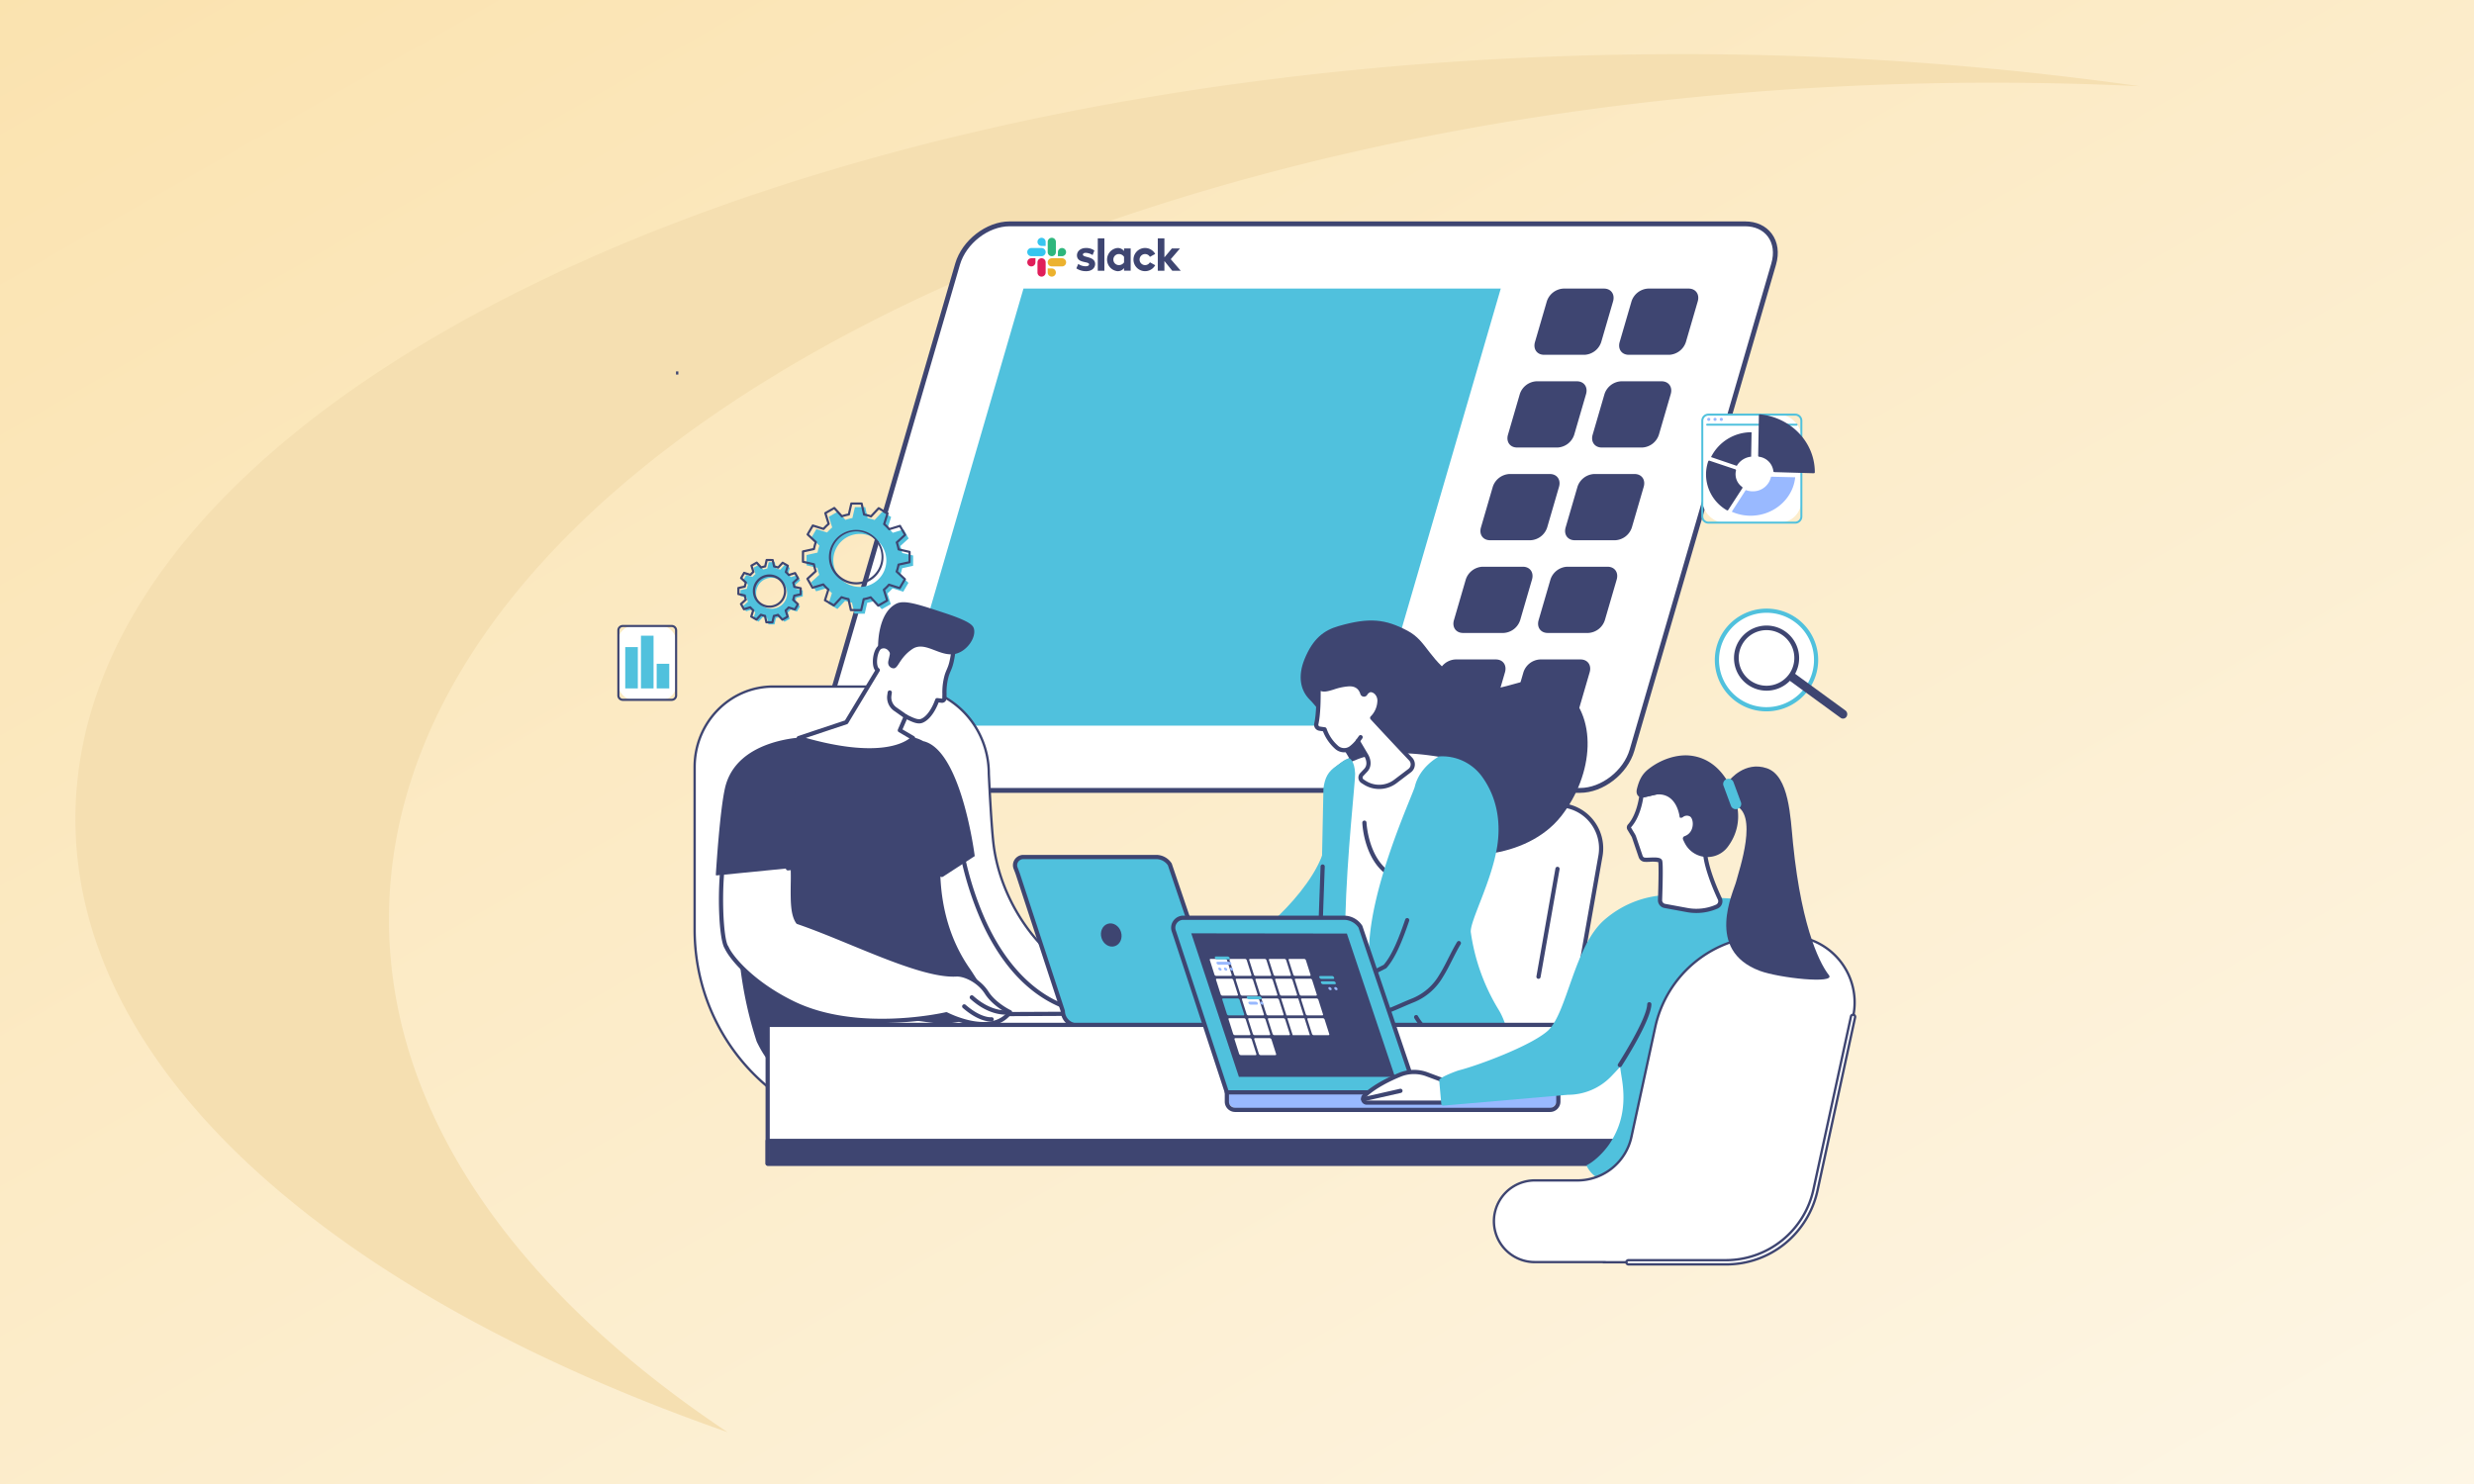 <?xml version="1.0" encoding="utf-8"?>
<svg xmlns="http://www.w3.org/2000/svg" xmlns:xlink="http://www.w3.org/1999/xlink" width="1050" height="630" viewBox="0 0 1050 630">
  <rect x="0" y="0" width="1050" height="630" fill="#333333" stroke="none"/>
  <defs>
    <linearGradient id="linear-gradient" x1="1.473" y1="1.474" x2="-0.412" y2="-0.479" gradientUnits="objectBoundingBox">
      <stop offset="0" stop-color="#fff"/>
      <stop offset="1" stop-color="#f9da97"/>
    </linearGradient>
    <clipPath id="clip-Best_SEO_Slack_Groups">
      <rect width="1050" height="630"/>
    </clipPath>
  </defs>
  <g id="Best_SEO_Slack_Groups" data-name="Best SEO Slack Groups" clip-path="url(#clip-Best_SEO_Slack_Groups)">
    <rect width="1050" height="630" fill="#fff"/>
    <path id="Subtraction_10" data-name="Subtraction 10" d="M0,0H1050V630H0Z" fill="url(#linear-gradient)"/>
    <path id="Path_311" data-name="Path 311" d="M233.916,433.238c.207,106.89,109.118,201.462,276.807,260.05C420.814,633.411,367.16,557.98,367,475.929,366.61,280.316,670.2,121.144,1045.078,120.4q32.9-.059,65.023,1.5a1381.87,1381.87,0,0,0-198.052-13.615C537.175,109.032,233.563,254.51,233.916,433.238Z" transform="translate(-201.916 -85.289)" fill="#f5dfb1"/>
    <g id="Group_3278" data-name="Group 3278" transform="translate(16.976 -21)">
      <path id="Path_444" data-name="Path 444" d="M3.779,41.491c0,.431,0,.885,0,1.358" transform="translate(266.651 137.168)" fill="none" stroke="#3e4571" stroke-miterlimit="10" stroke-width="1"/>
      <g id="Group_3197" data-name="Group 3197" transform="translate(7.573 -13.112)">
        <g id="Group_3094" data-name="Group 3094" transform="translate(-698.6 1220.041)">
          <g id="Group_3093" data-name="Group 3093" transform="translate(1018.6 -1091.929)">
            <g id="Group_3090" data-name="Group 3090">
              <path id="Path_3862" data-name="Path 3862" d="M1345.114-849.909H1032.934c-9.436,0-14.858-7.65-12.109-17.086l60.111-206.349c2.749-9.436,12.627-17.086,22.063-17.086h312.179c9.436,0,14.858,7.65,12.109,17.086l-60.111,206.349C1364.427-857.559,1354.549-849.909,1345.114-849.909Z" transform="translate(-1019.073 1091.46)" fill="#fff"/>
              <path id="Path_3863" data-name="Path 3863" d="M1344.641-849.348H1032.461c-4.765,0-8.767-1.837-11.27-5.172-2.64-3.519-3.289-8.219-1.828-13.233l60.111-206.348c2.864-9.831,13.205-17.828,23.052-17.828h312.179c4.765,0,8.768,1.837,11.27,5.172,2.64,3.518,3.29,8.219,1.829,13.233l-60.112,206.348C1364.829-857.346,1354.488-849.348,1344.641-849.348Zm-242.114-240.52c-8.995,0-18.448,7.332-21.073,16.344l-60.111,206.348c-1.274,4.377-.743,8.432,1.5,11.42,2.1,2.8,5.52,4.348,9.621,4.348h312.179c8.995,0,18.448-7.332,21.073-16.344l60.111-206.348c1.275-4.377.743-8.433-1.5-11.42-2.1-2.8-5.52-4.347-9.621-4.347Z" transform="translate(-1018.6 1091.929)" fill="#3e4571"/>
            </g>
            <g id="Group_3091" data-name="Group 3091" transform="translate(260.829 28.511)">
              <path id="Path_3864" data-name="Path 3864" d="M1494.486-1050.431h-17.22a7.85,7.85,0,0,0-7.033,5.446l-5.016,17.22c-.877,3.008.851,5.446,3.86,5.446H1486.3a7.852,7.852,0,0,0,7.034-5.446l5.016-17.22C1499.222-1047.993,1497.494-1050.431,1494.486-1050.431Z" transform="translate(-1419.124 1050.431)" fill="#3e4571"/>
              <path id="Path_3865" data-name="Path 3865" d="M1546.8-1050.431h-17.22a7.849,7.849,0,0,0-7.033,5.446l-5.017,17.22c-.876,3.008.852,5.446,3.86,5.446h17.22a7.85,7.85,0,0,0,7.033-5.446l5.017-17.22C1551.535-1047.993,1549.807-1050.431,1546.8-1050.431Z" transform="translate(-1435.495 1050.431)" fill="#3e4571"/>
              <path id="Path_3866" data-name="Path 3866" d="M1477.8-993.141h-17.219a7.85,7.85,0,0,0-7.033,5.446l-5.016,17.22c-.876,3.008.851,5.446,3.86,5.446h17.22a7.851,7.851,0,0,0,7.033-5.446l5.016-17.22C1482.533-990.7,1480.805-993.141,1477.8-993.141Z" transform="translate(-1413.902 1032.502)" fill="#3e4571"/>
              <path id="Path_3867" data-name="Path 3867" d="M1530.11-993.141h-17.22a7.85,7.85,0,0,0-7.033,5.446l-5.017,17.22c-.876,3.008.852,5.446,3.86,5.446h17.22a7.85,7.85,0,0,0,7.033-5.446l5.017-17.22C1534.846-990.7,1533.118-993.141,1530.11-993.141Z" transform="translate(-1430.272 1032.502)" fill="#3e4571"/>
              <path id="Path_3868" data-name="Path 3868" d="M1461.108-935.851h-17.22a7.85,7.85,0,0,0-7.033,5.446l-5.016,17.22c-.876,3.009.852,5.447,3.86,5.447h17.22a7.85,7.85,0,0,0,7.033-5.447l5.016-17.22C1465.844-933.413,1464.116-935.851,1461.108-935.851Z" transform="translate(-1408.679 1014.574)" fill="#3e4571"/>
              <path id="Path_3869" data-name="Path 3869" d="M1513.421-935.851H1496.2a7.849,7.849,0,0,0-7.032,5.446l-5.017,17.22c-.876,3.009.852,5.447,3.86,5.447h17.22a7.849,7.849,0,0,0,7.033-5.447l5.017-17.22C1518.157-933.413,1516.429-935.851,1513.421-935.851Z" transform="translate(-1425.05 1014.574)" fill="#3e4571"/>
              <path id="Path_3870" data-name="Path 3870" d="M1444.42-878.561H1427.2a7.85,7.85,0,0,0-7.033,5.446l-5.016,17.22c-.876,3.008.851,5.446,3.86,5.446h17.22a7.85,7.85,0,0,0,7.033-5.446l5.016-17.22C1449.156-876.123,1447.427-878.561,1444.42-878.561Z" transform="translate(-1403.456 996.645)" fill="#3e4571"/>
              <path id="Path_3871" data-name="Path 3871" d="M1496.732-878.561h-17.22a7.849,7.849,0,0,0-7.033,5.446l-5.017,17.22c-.876,3.008.852,5.446,3.86,5.446h17.22a7.85,7.85,0,0,0,7.033-5.446l5.017-17.22C1501.468-876.123,1499.74-878.561,1496.732-878.561Z" transform="translate(-1419.827 996.645)" fill="#3e4571"/>
              <path id="Path_3872" data-name="Path 3872" d="M1427.73-821.272h-17.22a7.851,7.851,0,0,0-7.033,5.447l-5.016,17.22c-.876,3.008.852,5.446,3.86,5.446h17.22a7.85,7.85,0,0,0,7.033-5.446l5.016-17.22C1432.466-818.833,1430.738-821.272,1427.73-821.272Z" transform="translate(-1398.234 978.717)" fill="#3e4571"/>
              <path id="Path_3873" data-name="Path 3873" d="M1480.043-821.272h-17.22a7.85,7.85,0,0,0-7.033,5.447l-5.017,17.22c-.876,3.008.853,5.446,3.86,5.446h17.22a7.849,7.849,0,0,0,7.033-5.446l5.017-17.22C1484.779-818.833,1483.051-821.272,1480.043-821.272Z" transform="translate(-1414.604 978.717)" fill="#3e4571"/>
            </g>
            <g id="Group_3092" data-name="Group 3092" transform="translate(35.773 28.511)">
              <path id="Path_3874" data-name="Path 3874" d="M1273.236-864.873H1070.668l54.055-185.558h202.568Z" transform="translate(-1070.668 1050.431)" fill="#50c1dd"/>
            </g>
          </g>
        </g>
        <g id="Group_3195" data-name="Group 3195" transform="translate(74.579 -436.828)">
          <g id="Group_3277" data-name="Group 3277" transform="translate(195.849 723.144)">
            <g id="Group_3133" data-name="Group 3133" transform="translate(-0.155 3.458)">
              <g id="Group_3115" data-name="Group 3115" transform="translate(0 35.809)">
                <path id="Path_3911" data-name="Path 3911" d="M320.437,826.171s1.044,23.082,2.132,30.942c4.106,29.664,28.134,58.172,53.664,58.69l2.231.046c30.815,0,53.564,25.6,53.564,57.237a5.1,5.1,0,0,1-5.1,5.1h-147.7c-46.2,0-83.645-38.448-83.645-85.875V823.292c0-18.864,14.895-34.155,33.269-34.155h55.509C304.288,789.137,320.437,805.718,320.437,826.171Z" transform="translate(-195.588 -789.137)" fill="#fff" stroke="#3e4571" stroke-width="1"/>
              </g>
              <g id="Group_3132" data-name="Group 3132" transform="translate(8.988)">
                <g id="Group_3126" data-name="Group 3126" transform="translate(9.232 56.24)">
                  <g id="Group_3125" data-name="Group 3125" transform="translate(71.519 42.817)">
                    <path id="Path_3929" data-name="Path 3929" d="M369.687,897.317s8.587,69.994,57.735,74.343l-57.915.275s-20.727-45.375-21.576-61.871S369.687,897.317,369.687,897.317Z" transform="translate(-347.014 -896.048)" fill="#fff"/>
                    <path id="Path_3930" data-name="Path 3930" d="M368.9,972.213a.892.892,0,0,1-.812-.522c-.849-1.859-20.808-45.719-21.656-62.2-.218-4.249,1.028-7.616,3.7-10.006,6.38-5.7,18.573-3.752,19.09-3.667a.892.892,0,0,1,.74.772,135.154,135.154,0,0,0,10.38,35.316c7.465,16.23,21.6,36.039,46.547,38.247a.892.892,0,0,1-.074,1.781l-57.914.276Zm-5.032-74.978c-3.925,0-9.235.63-12.545,3.588-2.252,2.013-3.3,4.9-3.108,8.58.782,15.193,18.958,55.92,21.26,61.023l47.861-.228c-16.146-4.63-29.379-17.449-38.629-37.582a138.073,138.073,0,0,1-10.417-35.12A37.464,37.464,0,0,0,363.867,897.235Z" transform="translate(-346.407 -895.434)" fill="#3e4571"/>
                  </g>
                  <path id="Path_3931" data-name="Path 3931" d="M324.738,922.746c-8.7-12.491-11.909-26.383-12.462-39.065a1,1,0,0,0,1.158.04l13.426-8.714s-5.605-44.938-21.757-48.774c.006.017.011.034.016.051a14.947,14.947,0,0,0-6.5-1.977c-34.657-1.255-38.635-1.226-48.169,1.016-11.24,2.642-13.2,16.33-14.888,21.622a171.261,171.261,0,0,0-8.159,75.564,165.626,165.626,0,0,0,6.906,31.227c5.108,10.755,10.557,13.962,14.668,14.852,15.4,3.334,24.136-23.213,47.972-23.924,9.011-.269,14.634,3.32,25.816,0a34.984,34.984,0,0,0,13.43-7.423C330.453,932.6,327.816,927.165,324.738,922.746Z" transform="translate(-226.21 -823.474)" fill="#3e4571"/>
                </g>
                <g id="Group_3129" data-name="Group 3129" transform="translate(0 57.268)">
                  <g id="Group_3127" data-name="Group 3127" transform="translate(1.302 45.264)">
                    <path id="Path_3932" data-name="Path 3932" d="M327.129,965.1c-3.357-5.253-9.521-7.914-12.908-7.723-15.407.871-45.116-14.718-67.211-22.251-3.827-5.567-1.044-17.743-2.783-32.355l-28.181,2.435c-2.811,13.929-1.739,37.574.7,40.705,1.611,3.836,10.374,14.977,28.181,23.658,27.833,13.569,65.09,4.7,65.09,4.7s18.883,9.981,27.037-.865C337.049,973.4,330.485,970.355,327.129,965.1Z" transform="translate(-213.485 -901.881)" fill="#fff"/>
                    <path id="Path_3933" data-name="Path 3933" d="M325.132,978.78c-7.128,0-14.261-3.378-15.842-4.175-3.762.826-38.948,8.039-65.362-4.839-18.79-9.16-27.059-20.574-28.57-24.016-2.66-3.844-3.553-27.639-.79-41.326a.893.893,0,0,1,.8-.713l28.181-2.435a.9.9,0,0,1,.963.784,127.508,127.508,0,0,1,.633,16.546c-.055,6.725-.1,12.073,1.842,15.17,6.974,2.393,14.824,5.625,22.42,8.752,16.642,6.852,33.845,13.939,44.163,13.354,3.95-.229,10.316,2.822,13.71,8.133,3.171,4.964,9.482,7.945,9.545,7.974a.894.894,0,0,1,.337,1.346C334.063,977.453,329.6,978.78,325.132,978.78Zm-15.723-6.009a.9.9,0,0,1,.417.1c.177.093,17.279,8.965,25.225.213-2.031-1.1-6.592-3.907-9.279-8.111-3.218-5.037-9.1-7.479-12.1-7.312-10.722.6-28.116-6.558-44.943-13.485-7.676-3.161-15.614-6.429-22.606-8.812a.893.893,0,0,1-.447-.34c-2.42-3.52-2.373-9.219-2.314-16.435a130.927,130.927,0,0,0-.523-15.461l-26.645,2.3c-2.607,13.8-1.51,36.544.654,39.326a.882.882,0,0,1,.118.2c1.667,3.969,10.643,14.862,27.749,23.2,27.218,13.268,64.124,4.72,64.493,4.632A.9.9,0,0,1,309.409,972.771Z" transform="translate(-212.881 -901.275)" fill="#3e4571"/>
                  </g>
                  <g id="Group_3128" data-name="Group 3128" transform="translate(104.517 109.573)">
                    <path id="Path_3934" data-name="Path 3934" d="M406.84,1017.583c-2.228,0-8.165-.643-14.809-6.675a.893.893,0,0,1,1.2-1.322c7.608,6.909,14.239,6.187,14.306,6.18a.893.893,0,0,1,.227,1.771A7.665,7.665,0,0,1,406.84,1017.583Z" transform="translate(-388.532 -1009.355)" fill="#3e4571"/>
                    <path id="Path_3935" data-name="Path 3935" d="M398.45,1023.1c-1.506,0-5.8-.532-11.794-5.74a.893.893,0,0,1,1.171-1.348c6.665,5.792,10.894,5.295,10.938,5.289a.9.9,0,0,1,1.008.754.888.888,0,0,1-.74,1.01A4.021,4.021,0,0,1,398.45,1023.1Z" transform="translate(-386.349 -1011.963)" fill="#3e4571"/>
                  </g>
                  <path id="Path_3936" data-name="Path 3936" d="M211.03,883.908a.3.3,0,0,1-.337-.321c.2-3.195,1.714-27.039,3.864-36.653,4.852-21.7,34.79-21.731,34.79-21.731-5.507,18.593-7.291,36.422-5.544,53.525a1.9,1.9,0,0,1-1.7,2.1Z" transform="translate(-210.693 -825.202)" fill="#3e4571"/>
                </g>
                <g id="Group_3131" data-name="Group 3131" transform="translate(34.311)">
                  <g id="Group_3130" data-name="Group 3130" transform="translate(0 7.338)">
                    <path id="Path_3937" data-name="Path 3937" d="M290.037,785.487l-20.179,6.726c39.068,11.7,48.476,0,48.476,0l-5.586-3.29,2.522-5.843c2.571,1.226,5,2.564,6.819,1.817,4.22-1.73,6.519-8.767,6.519-8.767l1.912.239a1,1,0,0,0,.781-.237,1.016,1.016,0,0,0,.351-.74c.114-3.826-.03-6.675,1.056-9.924,1.071-3.2,1.893-3.166,2.882-10.952l-17.376-11.73-8.828,13.031s-1.514-3.53-4.766-2.325c-2.365.876-3.436,8.394-1.229,9.881Z" transform="translate(-268.965 -741.896)" fill="#fff"/>
                    <path id="Path_3938" data-name="Path 3938" d="M299.233,797.713c-7.288,0-17.116-1.321-30.24-5.252a.892.892,0,0,1-.026-1.7l19.867-6.622,12.819-21.225c-1.2-1.551-.986-4.35-.876-5.266.273-2.282,1.184-4.951,2.924-5.6a4.323,4.323,0,0,1,5.111,1.519l8.054-11.888a.892.892,0,0,1,1.238-.239l17.376,11.73a.894.894,0,0,1,.386.852c-.744,5.861-1.425,7.452-2.146,9.135-.248.58-.5,1.18-.775,1.987a24.827,24.827,0,0,0-.969,7.855c-.011.582-.023,1.183-.042,1.811a1.9,1.9,0,0,1-2.135,1.836l-1.2-.15c-.727,1.9-3.008,7.073-6.778,8.618-1.987.813-4.279-.263-6.707-1.435l-1.841,4.266,4.907,2.891a.893.893,0,0,1,.243,1.328C318.155,792.5,313.712,797.712,299.233,797.713Zm-26.986-6.165c30.051,8.461,41.158,2.426,43.991.218l-4.551-2.681a.891.891,0,0,1-.367-1.122l2.522-5.843a.892.892,0,0,1,1.2-.452l.713.343c2.109,1.019,4.1,1.98,5.384,1.454,3.795-1.555,5.988-8.152,6.01-8.218a.89.89,0,0,1,.959-.609l1.911.239a.111.111,0,0,0,.088-.027.127.127,0,0,0,.042-.091c.018-.621.03-1.217.041-1.792a26.554,26.554,0,0,1,1.061-8.387c.293-.876.565-1.51.827-2.123.676-1.579,1.263-2.951,1.945-8.114l-16.181-10.923-8.328,12.293a.892.892,0,0,1-1.559-.149c-.122-.278-1.272-2.717-3.636-1.839-.657.243-1.5,1.855-1.772,4.133-.267,2.234.166,3.79.732,4.17a.893.893,0,0,1,.265,1.2l-13.354,22.112a.892.892,0,0,1-.482.385Zm17.182-6.668h0Z" transform="translate(-268.357 -741.288)" fill="#3e4571"/>
                  </g>
                  <path id="Path_3939" data-name="Path 3939" d="M326.425,748.145s5.521-.475,5.13,2.03c-.546,3.494-1.234,4.192-.594,5.578A2.428,2.428,0,0,0,333,757.021c1.623.023,2.156-2.693,5.033-5.711a16.733,16.733,0,0,1,3.218-2.657c5.578-3.318,11.9,4.186,18.676,2.029,4.509-1.436,8.078-6.788,7.193-10.4-.37-1.509-1.638-3.2-12.745-6.847-11.244-3.7-16.865-5.544-20.233-3.846C326.249,733.572,326.4,747.143,326.425,748.145Z" transform="translate(-291.872 -728.955)" fill="#3e4571"/>
                  <path id="Path_3940" data-name="Path 3940" d="M340.782,803.845a.886.886,0,0,1-.513-.163l-4.452-3.135a6.954,6.954,0,0,1-2.889-6.7l.174-1.227a.892.892,0,1,1,1.767.251l-.174,1.227a5.177,5.177,0,0,0,2.149,4.986l4.453,3.135a.893.893,0,0,1-.515,1.623Z" transform="translate(-294.478 -754.429)" fill="#3e4571"/>
                </g>
                <path id="Path_3941" data-name="Path 3941" d="M261.51,907.979a.893.893,0,0,1-.087-1.781l.811-.08a1,1,0,0,0,.675-.362,1.025,1.025,0,0,0,.226-.756,126.874,126.874,0,0,1-.642-14.267.914.914,0,0,1,.9-.883.893.893,0,0,1,.882.9,125.117,125.117,0,0,0,.632,14.066,2.8,2.8,0,0,1-.618,2.067,2.77,2.77,0,0,1-1.881,1.009l-.811.08C261.569,907.978,261.54,907.979,261.51,907.979Z" transform="translate(-230.912 -794.116)" fill="#3e4571"/>
              </g>
            </g>
            <g id="Group_3159" data-name="Group 3159" transform="translate(134.932 11.214)">
              <g id="Group_3135" data-name="Group 3135" transform="translate(98.934 77.514)">
                <g id="Group_3134" data-name="Group 3134">
                  <path id="Path_3942" data-name="Path 3942" d="M590.394,1019.521l97.191-.966c17.575,0,32.608-11.465,35.686-28.917l16.639-94.323a18.293,18.293,0,0,0-17.9-21.551H658.592Z" transform="translate(-589.501 -872.871)" fill="#fff"/>
                  <path id="Path_3943" data-name="Path 3943" d="M589.786,1019.806a.893.893,0,0,1-.809-1.271l68.2-145.757a.892.892,0,0,1,.808-.514H721.4a18.977,18.977,0,0,1,14.564,6.811,19.287,19.287,0,0,1,4.217,15.789l-16.639,94.323c-3.079,17.46-18.116,29.654-36.565,29.654l-97.182.966Zm68.766-145.757L591.2,1018.007l95.772-.952c17.577,0,31.89-11.588,34.817-28.179l16.639-94.323a17.507,17.507,0,0,0-3.828-14.331,17.2,17.2,0,0,0-13.2-6.173Z" transform="translate(-588.893 -872.264)" fill="#3e4571"/>
                </g>
                <path id="Path_3944" data-name="Path 3944" d="M796.884,965.281a.864.864,0,0,1-.157-.014.891.891,0,0,1-.724-1.034l8.064-45.788a.892.892,0,0,1,1.758.31l-8.064,45.788A.893.893,0,0,1,796.884,965.281Z" transform="translate(-672.765 -890.668)" fill="#3e4571"/>
              </g>
              <g id="Group_3155" data-name="Group 3155" transform="translate(26.668)">
                <path id="Path_3945" data-name="Path 3945" d="M643.906,744.367c-6.159,1.779-10.851,5.252-14.425,14.064-2.917,7.191-1.771,13.181,2.17,17.125,12.746,12.759,26.577,49.573,45.484,60.769,15.085,8.933,46.668,7.28,61.253-11.242,13.868-17.611,15.978-43.119.283-54.6-14.108-10.317-27.246,7.364-42.219-2.23-14.762-9.458-14.529-17.3-23.261-21.914C663.818,741.392,657.058,740.569,643.906,744.367Z" transform="translate(-532.403 -741.99)" fill="#3e4571"/>
                <g id="Group_3151" data-name="Group 3151" transform="translate(51.794 54.549)">
                  <g id="Group_3147" data-name="Group 3147" transform="translate(11.266)">
                    <g id="Group_3144" data-name="Group 3144" transform="translate(0 39.532)">
                      <path id="Path_3961" data-name="Path 3961" d="M616.345,900.107c-2.013,17-28.615,42.215-42.923,47.766l9.595,7.232c12.365.447,28.447-13.791,34-18.837Z" transform="translate(-573.422 -900.107)" fill="#50c1dd"/>
                    </g>
                    <g id="Group_3146" data-name="Group 3146" transform="translate(42.83)">
                      <g id="Group_3145" data-name="Group 3145">
                        <path id="Path_3962" data-name="Path 3962" d="M702.03,838.245s-.322-5.808,3.269,54.74c0,0-2.471,46.852-2.779,52.135s-46.163,2.987-46.163,2.987c-5.424-23.761-4.831-51.027-1.047-80.152l-7.858-.7-.546-18.306c1.423-5.39,7.427-9.265,11.46-10.705C669.1,833.416,688.149,834.967,702.03,838.245Z" transform="translate(-646.012 -834.279)" fill="#fff"/>
                        <path id="Path_3963" data-name="Path 3963" d="M676.334,948.884c-10.561,0-20.523-.492-20.63-.5a.891.891,0,0,1-.825-.693c-4.892-21.431-5.28-47.458-1.181-79.544l-6.934-.62a.893.893,0,0,1-.813-.862l-.546-18.305a.874.874,0,0,1,.03-.255c1.611-6.1,8.277-9.972,11.989-11.306,11.163-4.993,30.372-3.23,43.686-.157a.99.99,0,0,1,.255-.052c.525-.03.836.262.934.868h.009l.005.108c.005.043.009.088.012.134l.072,1.16c.072,1.178.2,3.276.419,6.963.442,7.372,1.26,21.1,2.767,46.5a.91.91,0,0,1,0,.1c-.024.469-2.475,46.915-2.779,52.14-.1,1.795-2.535,2.85-8.127,3.53a149.442,149.442,0,0,1-15.955.785C677.925,948.881,677.128,948.884,676.334,948.884Zm-19.864-2.249c2.626.119,12.477.527,22.244.455,21.909-.165,22.3-2.609,22.306-2.634.3-5.143,2.683-50.309,2.776-52.08-2.43-40.971-3.062-51.454-3.221-54.023-13.048-3-31.736-4.724-42.453.09-.021.01-.043.018-.066.026-4.34,1.55-9.564,5.323-10.864,9.971l.518,17.382,7.07.632a.892.892,0,0,1,.805,1C651.433,899.423,651.721,925.333,656.47,946.636Z" transform="translate(-645.404 -833.668)" fill="#3e4571"/>
                      </g>
                      <path id="Path_3964" data-name="Path 3964" d="M684.717,909.135a.884.884,0,0,1-.415-.1c-11.712-6.167-12.46-22.712-12.486-23.413a.893.893,0,0,1,1.784-.067c.006.162.742,16.218,11.534,21.9a.893.893,0,0,1-.417,1.682Z" transform="translate(-656.101 -854.333)" fill="#3e4571"/>
                    </g>
                    <path id="Path_3965" data-name="Path 3965" d="M640.751,949.558l1.99-96.566c.676-4.514,1.879-7.023,5.654-9.542,1.48-.988,3.23-2.726,5.3-3.136,0,0,2.257.7,2.492,6.559.115,2.851-3.516,34.551-4.166,61.722-.455,19.016,2.384,35.627,2.195,39.282-.014.271-12.54,2.775-13.382,1.934Z" transform="translate(-600.689 -836.36)" fill="#50c1dd"/>
                    <path id="Path_3966" data-name="Path 3966" d="M706.309,838.942a20.876,20.876,0,0,1,18.152,8.429c7.062,9.637,7.922,20.623,6.59,29.457-2.26,14.992-11.692,32.063-11.257,36.721a86.131,86.131,0,0,0,11.692,32.731c7.479,11.854,7.157,37.993,5.7,38.844-9.844,5.732-25.986,17.364-45.212,18.752-3.552.256-6.454-1.58-6.968-4.452-2.052-11.477-7.555-44.763-8.382-76.009-.716-27.061,18.569-68.15,19.419-71.678C698.1,843.186,706.309,838.942,706.309,838.942Z" transform="translate(-615.208 -835.782)" fill="#50c1dd"/>
                    <path id="Path_3967" data-name="Path 3967" d="M728.793,1037.094c-13.092,0-19.9-12.206-19.983-12.356a.893.893,0,0,1,1.568-.852c.375.687,9.384,16.751,27.046,9.624a.892.892,0,1,1,.668,1.655A24.752,24.752,0,0,1,728.793,1037.094Z" transform="translate(-628.209 -910.515)" fill="#3e4571"/>
                    <path id="Path_3968" data-name="Path 3968" d="M641.33,944.175H641.3a.893.893,0,0,1-.86-.924l.945-26.358a.892.892,0,0,1,1.784.064l-.945,26.358A.892.892,0,0,1,641.33,944.175Z" transform="translate(-600.562 -867.024)" fill="#3e4571"/>
                  </g>
                  <g id="Group_3148" data-name="Group 3148" transform="translate(0 82.442)">
                    <path id="Path_3969" data-name="Path 3969" d="M582.66,979.822a3.14,3.14,0,0,0-1.718-1.538,12.078,12.078,0,0,1-1.566-.713l-6.968-3.693c-1.3-.639-3.17.85-4.525,1.294-4.088,1.342-12.553,4.5-11.856,7.472.753,3.2,8.027,1.687,10.61,1.041.59-.148,5.935,1.787,7.625,1.915a5.515,5.515,0,0,0,4.016-1.016,3.71,3.71,0,0,1,1.729-.4,3.173,3.173,0,0,0,2.479-1.161L582.5,983a2.7,2.7,0,0,0,.3-2.915Z" transform="translate(-555.096 -972.83)" fill="#fff"/>
                    <path id="Path_3970" data-name="Path 3970" d="M574.431,985.917c-.258,0-.537-.011-.843-.035A29.868,29.868,0,0,1,569,984.735c-1.035-.308-2.437-.724-2.842-.769-2.817.7-7.8,1.616-10.215.143a2.956,2.956,0,0,1-1.39-1.868c-.642-2.734,3.545-5.6,12.446-8.523a9.847,9.847,0,0,0,1.2-.543c1.195-.6,2.681-1.347,3.995-.7l6.993,3.706a11.2,11.2,0,0,0,1.45.662,4.014,4.014,0,0,1,2.211,1.971l.137.267a3.594,3.594,0,0,1-.394,3.88,4.072,4.072,0,0,1-3.184,1.512,2.82,2.82,0,0,0-1.32.3c-.171.09-.328.18-.479.266A5.478,5.478,0,0,1,574.431,985.917Zm-8.319-3.739a16.52,16.52,0,0,1,3.4.846,31.461,31.461,0,0,0,4.216,1.079,4.172,4.172,0,0,0,3-.619c.169-.1.344-.2.535-.3a4.616,4.616,0,0,1,2.138-.5,2.283,2.283,0,0,0,1.789-.827,1.815,1.815,0,0,0,.212-1.967l-.137-.268a2.236,2.236,0,0,0-1.225-1.1,12.88,12.88,0,0,1-1.683-.764l-6.967-3.694c-.491-.239-1.541.287-2.384.71a11.12,11.12,0,0,1-1.445.644c-8.148,2.673-11.551,5.2-11.265,6.418a1.163,1.163,0,0,0,.581.752c1.338.815,4.764.673,8.942-.373A1.2,1.2,0,0,1,566.112,982.177Z" transform="translate(-554.488 -972.223)" fill="#3e4571"/>
                  </g>
                  <g id="Group_3149" data-name="Group 3149" transform="translate(40.828 71.773)">
                    <path id="Path_3971" data-name="Path 3971" d="M674.563,960.6c-8.994,20.555-25.077,25.441-51.458,28.953l2.814,7.777c39.42,4.917,46.838-2.876,62.772-23.731Z" transform="translate(-623.105 -956.846)" fill="#50c1dd"/>
                    <path id="Path_3972" data-name="Path 3972" d="M650.8,1003.75a102.344,102.344,0,0,1-10.914-.665c-1.3-.14-6.85-.087-8.163-.034a.892.892,0,0,1-.073-1.783c1.427-.058,6.995-.111,8.427.043,17.479,1.883,22.867-.473,31.027-4.041,1.58-.691,3.214-1.406,5.069-2.151a23.522,23.522,0,0,0,11.643-9.989c1.483-2.35,2.766-4.89,4.007-7.345,1.122-2.219,2.282-4.514,3.6-6.694a.892.892,0,1,1,1.528.923c-1.281,2.122-2.426,4.386-3.533,6.576-1.26,2.492-2.562,5.069-4.09,7.492a25.2,25.2,0,0,1-12.487,10.694c-1.831.735-3.452,1.444-5.019,2.129C665.628,1001.615,660.745,1003.75,650.8,1003.75Z" transform="translate(-626.221 -960.921)" fill="#3e4571"/>
                    <path id="Path_3973" data-name="Path 3973" d="M677.157,978.866a.893.893,0,0,1-.407-1.688l5.934-3.031c3.718-4.3,6.59-11.788,9.141-19.25a.892.892,0,1,1,1.689.578c-2.636,7.71-5.623,15.467-9.6,19.979l-.112.127-6.239,3.187A.891.891,0,0,1,677.157,978.866Z" transform="translate(-644.633 -954.292)" fill="#3e4571"/>
                  </g>
                  <g id="Group_3150" data-name="Group 3150" transform="translate(19.526 101.111)">
                    <path id="Path_3974" data-name="Path 3974" d="M615.476,1011.2a3.138,3.138,0,0,0-1.718-1.537,12.154,12.154,0,0,1-1.567-.713l-6.967-3.693c-1.3-.639-3.171.85-4.525,1.294-4.088,1.342-12.553,4.5-11.856,7.471.753,3.2,8.027,1.687,10.61,1.041.59-.147,5.935,1.787,7.625,1.914a5.51,5.51,0,0,0,4.016-1.016,3.719,3.719,0,0,1,1.729-.4,3.178,3.178,0,0,0,2.48-1.161l.014-.017a2.7,2.7,0,0,0,.3-2.915Z" transform="translate(-587.912 -1004.205)" fill="#fff"/>
                    <path id="Path_3975" data-name="Path 3975" d="M607.246,1017.292c-.258,0-.537-.011-.842-.034a29.937,29.937,0,0,1-4.588-1.147c-1.035-.308-2.438-.724-2.843-.769-2.818.7-7.8,1.615-10.216.142a2.956,2.956,0,0,1-1.389-1.867c-.642-2.734,3.545-5.6,12.446-8.524a9.855,9.855,0,0,0,1.2-.544c1.195-.6,2.682-1.347,3.994-.7l6.993,3.706a11.124,11.124,0,0,0,1.45.662,4.012,4.012,0,0,1,2.21,1.971l.137.267a3.6,3.6,0,0,1-.393,3.879,4.072,4.072,0,0,1-3.185,1.513,2.833,2.833,0,0,0-1.32.3c-.17.09-.327.18-.478.266A5.473,5.473,0,0,1,607.246,1017.292Zm-8.319-3.739a16.532,16.532,0,0,1,3.4.846,31.428,31.428,0,0,0,4.215,1.079,4.171,4.171,0,0,0,3-.62c.169-.1.344-.2.535-.3a4.621,4.621,0,0,1,2.138-.5,2.286,2.286,0,0,0,1.789-.826,1.815,1.815,0,0,0,.212-1.968l-.137-.267h0a2.238,2.238,0,0,0-1.225-1.1,12.783,12.783,0,0,1-1.683-.765l-6.967-3.693c-.493-.239-1.541.286-2.384.709a11,11,0,0,1-1.445.644c-8.148,2.675-11.551,5.2-11.265,6.42a1.164,1.164,0,0,0,.581.752c1.338.816,4.764.672,8.943-.372A1.185,1.185,0,0,1,598.928,1013.553Z" transform="translate(-587.304 -1003.599)" fill="#3e4571"/>
                  </g>
                </g>
                <g id="Group_3154" data-name="Group 3154" transform="translate(101.141 26.17)">
                  <g id="Group_3152" data-name="Group 3152">
                    <path id="Path_3976" data-name="Path 3976" d="M640.377,806.332a1.68,1.68,0,0,1-1.417-2.018c1.323-5.929.815-16.085,1.01-15.8,2.116,3.1,6.521-.791,12.8-1.037,3.739-.147,5.178,2.064,5.731,3.875a.728.728,0,0,0,1.3.181c.916-1.416,2.472-2.616,4.793-.3,2.581,2.578.421,8.559-1.914,10.52.568.645,9.484,10.251,16.326,17.468a3.3,3.3,0,0,1-.4,4.906l-6.081,4.611a11.365,11.365,0,0,1-13.01.5l-.938-.6a1.846,1.846,0,0,1-.345-2.821l1.843-1.952c1.493-1.77,1.217-4.015.264-5.886l-3.759-6.367a16.986,16.986,0,0,1-2.959,2.937,4.831,4.831,0,0,1-6.258-.5,17.815,17.815,0,0,1-4.885-7.426Z" transform="translate(-638.029 -786.579)" fill="#fff"/>
                    <path id="Path_3977" data-name="Path 3977" d="M665.042,831.329a12.233,12.233,0,0,1-6.621-1.937l-.938-.6a2.738,2.738,0,0,1-.51-4.184l1.843-1.952c1.4-1.667.678-3.768.117-4.868l-3.1-5.247a14.318,14.318,0,0,1-2.312,2.144,5.729,5.729,0,0,1-7.386-.591,19.041,19.041,0,0,1-4.943-7.265l-1.546-.217a2.6,2.6,0,0,1-1.769-1.09,2.557,2.557,0,0,1-.394-2.006c.935-4.189.935-10.644.934-13.747,0-2.319,0-2.508.675-2.716a.907.907,0,0,1,1.009.356c.816,1.2,2.064.947,5.16-.013a26.289,26.289,0,0,1,6.863-1.413c4.242-.159,5.885,2.409,6.512,4.18a3.693,3.693,0,0,1,2.579-1.711,4.264,4.264,0,0,1,3.4,1.551,5.55,5.55,0,0,1,1.424,4.3,11.949,11.949,0,0,1-2.73,6.883c2.152,2.338,9.741,10.5,15.734,16.821a4.2,4.2,0,0,1-.513,6.232l-6.081,4.611A12.258,12.258,0,0,1,665.042,831.329Zm-9.073-21.208.07,0a.892.892,0,0,1,.7.436l3.759,6.366c1.323,2.592,1.186,5.1-.35,6.916l-1.877,1.989a.938.938,0,0,0-.253.77.949.949,0,0,0,.431.687l.938.6a10.505,10.505,0,0,0,11.988-.465l6.082-4.612a2.411,2.411,0,0,0,.3-3.581c-7.026-7.412-15.8-16.866-16.348-17.493a.892.892,0,0,1,.1-1.273,9.734,9.734,0,0,0,2.76-6.243,3.946,3.946,0,0,0-.9-2.963,2.854,2.854,0,0,0-1.952-1.039,2.358,2.358,0,0,0-1.461,1.188,1.62,1.62,0,0,1-2.905-.405c-.687-2.251-2.315-3.35-4.842-3.243a24.45,24.45,0,0,0-6.4,1.334c-2.058.638-4.034,1.25-5.588.629v.04c0,3.166,0,9.754-.977,14.136a.757.757,0,0,0,.12.6.8.8,0,0,0,.55.338h0l2.1.295a.892.892,0,0,1,.73.624,16.834,16.834,0,0,0,4.647,7.04,3.935,3.935,0,0,0,5.132.419,15.626,15.626,0,0,0,2.782-2.774A.894.894,0,0,1,655.969,810.121Z" transform="translate(-637.422 -785.972)" fill="#3e4571"/>
                  </g>
                  <g id="Group_3153" data-name="Group 3153" transform="translate(17.653 22.475)">
                    <path id="Path_3978" data-name="Path 3978" d="M669.792,825.244l-1.2,1.674Z" transform="translate(-667.699 -824.352)" fill="#fff"/>
                    <path id="Path_3979" data-name="Path 3979" d="M667.983,827.2a.892.892,0,0,1-.724-1.412l1.2-1.674a.892.892,0,0,1,1.45,1.04l-1.2,1.674A.889.889,0,0,1,667.983,827.2Z" transform="translate(-667.092 -823.745)" fill="#3e4571"/>
                  </g>
                </g>
              </g>
              <g id="Group_3158" data-name="Group 3158" transform="translate(0 99.511)">
                <g id="Group_3157" data-name="Group 3157">
                  <g id="Group_3156" data-name="Group 3156">
                    <path id="Path_3980" data-name="Path 3980" d="M510.909,976.017,489.8,913.863a6.957,6.957,0,0,0-5.84-3.13H427.7a3.493,3.493,0,0,0-3.363,4.666c.331.87.688,1.73.979,2.614l19.077,58.118h.008a6.244,6.244,0,0,0,6.239,6.135H554.463a6.246,6.246,0,0,0,6.245-6.248Z" transform="translate(-423.227 -909.84)" fill="#50c1dd"/>
                    <path id="Path_3981" data-name="Path 3981" d="M553.857,982.55H450.032A7.172,7.172,0,0,1,442.9,975.7l-19.045-58.02c-.2-.611-.431-1.2-.677-1.831-.1-.248-.193-.5-.288-.744a4.285,4.285,0,0,1,.5-3.954,4.426,4.426,0,0,1,3.7-1.922h56.262a7.812,7.812,0,0,1,6.589,3.536.917.917,0,0,1,.1.2l20.9,61.549H560.1a.892.892,0,0,1,.892.892A7.147,7.147,0,0,1,553.857,982.55Zm-109.257-7.4a.881.881,0,0,1,.085.36,5.376,5.376,0,0,0,5.347,5.258H553.857a5.362,5.362,0,0,0,5.278-4.463H510.3a.893.893,0,0,1-.845-.605l-21.071-62.045a6.036,6.036,0,0,0-5.033-2.633H427.092a2.665,2.665,0,0,0-2.232,1.15,2.5,2.5,0,0,0-.3,2.306q.139.366.283.729c.243.623.494,1.266.71,1.924Z" transform="translate(-422.621 -909.233)" fill="#3e4571"/>
                  </g>
                  <path id="Path_3982" data-name="Path 3982" d="M493.9,961.771c.793,2.633-.419,5.327-2.707,6.017s-4.786-.884-5.579-3.516.419-5.327,2.707-6.017S493.1,959.139,493.9,961.771Z" transform="translate(-448.032 -929.021)" fill="#3e4571"/>
                </g>
              </g>
            </g>
            <g id="Group_3172" data-name="Group 3172" transform="translate(29.935 136.516)">
              <g id="Group_3160" data-name="Group 3160" transform="translate(0.893 46.371)">
                <rect id="Rectangle_26830" data-name="Rectangle 26830" width="445.378" height="58.906" transform="translate(445.378 58.906) rotate(180)" fill="#fff"/>
              </g>
              <path id="Path_3983" data-name="Path 3983" d="M694.45,1123.454H249.072v-10.229l445.378.525Z" transform="translate(-247.339 -1017.638)" fill="#3e4571"/>
              <path id="Path_3984" data-name="Path 3984" d="M692.429,1123.219H247.052a.892.892,0,0,1-.893-.892v-9.664a.893.893,0,0,1,.893-.892H692.429a.893.893,0,0,1,.893.892v9.664A.892.892,0,0,1,692.429,1123.219Zm-444.485-1.785H691.537v-7.879H247.944Z" transform="translate(-246.159 -1017.049)" fill="#3e4571"/>
              <g id="Group_3161" data-name="Group 3161" transform="translate(0 45.479)">
                <path id="Path_3985" data-name="Path 3985" d="M692.429,1089.7H247.052a.892.892,0,0,1-.893-.892V1029.9a.893.893,0,0,1,.893-.892H692.429a.893.893,0,0,1,.893.892v58.906A.892.892,0,0,1,692.429,1089.7Zm-444.485-1.785H691.537V1030.8H247.944Z" transform="translate(-246.159 -1029.011)" fill="#3e4571"/>
              </g>
              <g id="Group_3171" data-name="Group 3171" transform="translate(172.128)">
                <g id="Group_3164" data-name="Group 3164">
                  <g id="Group_3162" data-name="Group 3162" transform="translate(22.762 73.978)">
                    <path id="Rectangle_26831" data-name="Rectangle 26831" d="M5.9,0H134.786a5.9,5.9,0,0,1,5.9,5.9V7.586a0,0,0,0,1,0,0H0a0,0,0,0,1,0,0V5.9A5.9,5.9,0,0,1,5.9,0Z" transform="translate(141.581 8.478) rotate(180)" fill="#99b9ff"/>
                    <path id="Path_3986" data-name="Path 3986" d="M711.767,1086.28H578.1a4.409,4.409,0,0,1-4.4-4.4V1077.8a.892.892,0,0,1,.892-.892H715.279a.892.892,0,0,1,.892.892v4.074A4.409,4.409,0,0,1,711.767,1086.28Zm-136.284-7.586v3.181a2.622,2.622,0,0,0,2.619,2.62H711.767a2.622,2.622,0,0,0,2.619-2.62v-3.181Z" transform="translate(-573.698 -1076.909)" fill="#3e4571"/>
                  </g>
                  <g id="Group_3163" data-name="Group 3163">
                    <path id="Path_3987" data-name="Path 3987" d="M559.7,1028.193h80.5l-23.817-70.315a8.4,8.4,0,0,0-7.063-3.8H541.271a4.239,4.239,0,0,0-4.068,5.665C537.6,960.8,559.7,1028.193,559.7,1028.193Z" transform="translate(-536.049 -953.186)" fill="#50c1dd"/>
                    <path id="Path_3988" data-name="Path 3988" d="M639.6,1028.478H559.1a.892.892,0,0,1-.848-.614c-7.623-23.249-22.132-67.467-22.485-68.413a5.025,5.025,0,0,1,.585-4.632,5.166,5.166,0,0,1,4.318-2.241h68.051a9.249,9.249,0,0,1,7.813,4.208.892.892,0,0,1,.1.2l23.817,70.315a.893.893,0,0,1-.845,1.179Zm-79.855-1.785h78.61l-23.381-69.028a7.473,7.473,0,0,0-6.255-3.3H540.666a3.4,3.4,0,0,0-2.848,1.47,3.236,3.236,0,0,0-.386,2.986C537.819,959.839,557.386,1019.509,559.742,1026.693Z" transform="translate(-535.444 -952.578)" fill="#3e4571"/>
                  </g>
                  <path id="Path_3989" data-name="Path 3989" d="M570.027,1026.13h66.24l-20.412-60.846-66.049-.09Z" transform="translate(-541.26 -957.687)" fill="#3e4571"/>
                </g>
                <g id="Group_3170" data-name="Group 3170" transform="translate(16.401 17.333)">
                  <g id="Group_3166" data-name="Group 3166" transform="translate(0 1.041)">
                    <g id="Group_3165" data-name="Group 3165">
                      <path id="Path_3990" data-name="Path 3990" d="M571.962,990.663h-6.233a.858.858,0,0,1-.744-.566l-1.952-6.142a.347.347,0,0,1,.337-.5H569.6a.856.856,0,0,1,.744.566l1.952,6.141A.347.347,0,0,1,571.962,990.663Z" transform="translate(-563.008 -983.459)" fill="#fff"/>
                      <path id="Path_3991" data-name="Path 3991" d="M586.024,990.663h-6.233a.857.857,0,0,1-.744-.566l-1.952-6.142a.347.347,0,0,1,.337-.5h6.233a.858.858,0,0,1,.744.566l1.952,6.141A.347.347,0,0,1,586.024,990.663Z" transform="translate(-568.703 -983.459)" fill="#fff"/>
                      <path id="Path_3992" data-name="Path 3992" d="M600.085,990.663h-6.233a.858.858,0,0,1-.745-.566l-1.952-6.142a.347.347,0,0,1,.337-.5h6.233a.857.857,0,0,1,.744.566l1.952,6.141A.347.347,0,0,1,600.085,990.663Z" transform="translate(-574.397 -983.459)" fill="#fff"/>
                      <path id="Path_3993" data-name="Path 3993" d="M614.146,990.663h-6.233a.858.858,0,0,1-.744-.566l-1.952-6.142a.347.347,0,0,1,.337-.5h6.233a.856.856,0,0,1,.744.566l1.952,6.141A.347.347,0,0,1,614.146,990.663Z" transform="translate(-580.092 -983.459)" fill="#fff"/>
                      <path id="Path_3994" data-name="Path 3994" d="M628.208,990.663h-6.233a.857.857,0,0,1-.744-.566l-1.952-6.142a.347.347,0,0,1,.337-.5h6.233a.858.858,0,0,1,.744.566l1.952,6.141A.347.347,0,0,1,628.208,990.663Z" transform="translate(-585.787 -983.459)" fill="#fff"/>
                      <path id="Path_3995" data-name="Path 3995" d="M576.411,1004.759h-6.233a.858.858,0,0,1-.744-.566l-1.952-6.141a.347.347,0,0,1,.337-.5h6.233a.857.857,0,0,1,.744.567l1.952,6.141A.347.347,0,0,1,576.411,1004.759Z" transform="translate(-564.81 -989.168)" fill="#fff"/>
                      <path id="Path_3996" data-name="Path 3996" d="M590.473,1004.759H584.24a.856.856,0,0,1-.744-.566l-1.952-6.141a.347.347,0,0,1,.337-.5h6.233a.856.856,0,0,1,.744.567l1.952,6.141A.347.347,0,0,1,590.473,1004.759Z" transform="translate(-570.505 -989.168)" fill="#fff"/>
                      <path id="Path_3997" data-name="Path 3997" d="M604.534,1004.759H598.3a.857.857,0,0,1-.744-.566l-1.952-6.141a.347.347,0,0,1,.337-.5h6.233a.857.857,0,0,1,.744.567l1.952,6.141A.347.347,0,0,1,604.534,1004.759Z" transform="translate(-576.199 -989.168)" fill="#fff"/>
                      <path id="Path_3998" data-name="Path 3998" d="M618.6,1004.759h-6.233a.858.858,0,0,1-.745-.566l-1.952-6.141a.347.347,0,0,1,.337-.5h6.233a.857.857,0,0,1,.744.567l1.952,6.141A.347.347,0,0,1,618.6,1004.759Z" transform="translate(-581.894 -989.168)" fill="#fff"/>
                      <path id="Path_3999" data-name="Path 3999" d="M632.657,1004.759h-6.233a.856.856,0,0,1-.744-.566l-1.952-6.141a.347.347,0,0,1,.337-.5H630.3a.858.858,0,0,1,.744.567l1.952,6.141A.347.347,0,0,1,632.657,1004.759Z" transform="translate(-587.588 -989.168)" fill="#fff"/>
                      <path id="Path_4000" data-name="Path 4000" d="M580.86,1018.856h-6.233a.858.858,0,0,1-.744-.566l-1.952-6.142a.347.347,0,0,1,.337-.5H578.5a.857.857,0,0,1,.744.566l1.952,6.141A.347.347,0,0,1,580.86,1018.856Z" transform="translate(-566.611 -994.877)" fill="#50c1dd"/>
                      <path id="Path_4001" data-name="Path 4001" d="M594.922,1018.856h-6.233a.856.856,0,0,1-.744-.566l-1.952-6.142a.346.346,0,0,1,.337-.5h6.233a.856.856,0,0,1,.744.566l1.952,6.141A.347.347,0,0,1,594.922,1018.856Z" transform="translate(-572.306 -994.877)" fill="#fff"/>
                      <path id="Path_4002" data-name="Path 4002" d="M608.983,1018.856H602.75a.856.856,0,0,1-.744-.566l-1.952-6.142a.347.347,0,0,1,.337-.5h6.233a.857.857,0,0,1,.744.566l1.952,6.141A.347.347,0,0,1,608.983,1018.856Z" transform="translate(-578.001 -994.877)" fill="#fff"/>
                      <path id="Path_4003" data-name="Path 4003" d="M623.45,1018.856h-7.292l-2.289-7.2h7.292Z" transform="translate(-583.606 -994.877)" fill="#fff"/>
                      <path id="Path_4004" data-name="Path 4004" d="M637.105,1018.856h-6.233a.856.856,0,0,1-.744-.566l-1.952-6.142a.347.347,0,0,1,.337-.5h6.233a.856.856,0,0,1,.744.566l1.952,6.141A.347.347,0,0,1,637.105,1018.856Z" transform="translate(-589.39 -994.877)" fill="#fff"/>
                      <path id="Path_4005" data-name="Path 4005" d="M585.309,1032.952h-6.233a.857.857,0,0,1-.744-.566l-1.952-6.141a.347.347,0,0,1,.337-.5h6.233a.857.857,0,0,1,.744.566l1.952,6.141A.347.347,0,0,1,585.309,1032.952Z" transform="translate(-568.413 -1000.586)" fill="#fff"/>
                      <path id="Path_4006" data-name="Path 4006" d="M599.371,1032.952h-6.233a.857.857,0,0,1-.744-.566l-1.952-6.141a.347.347,0,0,1,.337-.5h6.233a.857.857,0,0,1,.744.566l1.952,6.141A.346.346,0,0,1,599.371,1032.952Z" transform="translate(-574.108 -1000.586)" fill="#fff"/>
                      <path id="Path_4007" data-name="Path 4007" d="M613.432,1032.952H607.2a.856.856,0,0,1-.744-.566l-1.952-6.141a.347.347,0,0,1,.337-.5h6.233a.858.858,0,0,1,.744.566l1.952,6.141A.347.347,0,0,1,613.432,1032.952Z" transform="translate(-579.803 -1000.586)" fill="#fff"/>
                      <path id="Path_4008" data-name="Path 4008" d="M627.9,1032.952h-7.292l-2.289-7.2h7.292Z" transform="translate(-585.407 -1000.586)" fill="#fff"/>
                      <path id="Path_4009" data-name="Path 4009" d="M641.554,1032.952h-6.233a.858.858,0,0,1-.744-.566l-1.952-6.141a.347.347,0,0,1,.337-.5H639.2a.856.856,0,0,1,.744.566l1.952,6.141A.347.347,0,0,1,641.554,1032.952Z" transform="translate(-591.192 -1000.586)" fill="#fff"/>
                      <path id="Path_4010" data-name="Path 4010" d="M642.255,990.663h-6.233a.858.858,0,0,1-.744-.566l-1.952-6.142a.347.347,0,0,1,.337-.5H639.9a.856.856,0,0,1,.744.566l1.952,6.141A.347.347,0,0,1,642.255,990.663Z" transform="translate(-591.476 -983.459)" fill="#3e4571"/>
                      <path id="Path_4011" data-name="Path 4011" d="M656.317,990.663h-6.233a.857.857,0,0,1-.744-.566l-1.952-6.142a.347.347,0,0,1,.337-.5h6.233a.858.858,0,0,1,.744.566l1.952,6.141A.347.347,0,0,1,656.317,990.663Z" transform="translate(-597.17 -983.459)" fill="#3e4571"/>
                      <path id="Path_4012" data-name="Path 4012" d="M646.7,1004.759h-6.233a.857.857,0,0,1-.745-.566l-1.952-6.141a.347.347,0,0,1,.337-.5h6.233a.857.857,0,0,1,.744.567l1.952,6.141A.347.347,0,0,1,646.7,1004.759Z" transform="translate(-593.277 -989.168)" fill="#3e4571"/>
                      <path id="Path_4013" data-name="Path 4013" d="M660.766,1004.759h-6.233a.856.856,0,0,1-.744-.566l-1.952-6.141a.347.347,0,0,1,.337-.5h6.233a.858.858,0,0,1,.744.567l1.951,6.141A.346.346,0,0,1,660.766,1004.759Z" transform="translate(-598.972 -989.168)" fill="#3e4571"/>
                      <path id="Path_4014" data-name="Path 4014" d="M627.916,1011.652h0Z" transform="translate(-589.295 -994.877)" fill="#fff"/>
                      <path id="Path_4015" data-name="Path 4015" d="M651.153,1018.856h-6.233a.857.857,0,0,1-.745-.566l-1.952-6.142a.347.347,0,0,1,.337-.5h6.233a.857.857,0,0,1,.744.566l1.952,6.141A.347.347,0,0,1,651.153,1018.856Z" transform="translate(-595.079 -994.877)" fill="#3e4571"/>
                      <path id="Path_4016" data-name="Path 4016" d="M665.215,1018.856h-6.233a.857.857,0,0,1-.744-.566l-1.951-6.142a.346.346,0,0,1,.337-.5h6.233a.856.856,0,0,1,.744.566l1.952,6.141A.347.347,0,0,1,665.215,1018.856Z" transform="translate(-600.774 -994.877)" fill="#3e4571"/>
                      <path id="Path_4017" data-name="Path 4017" d="M655.6,1032.952h-6.233a.857.857,0,0,1-.744-.566l-1.952-6.141a.347.347,0,0,1,.337-.5h6.233a.857.857,0,0,1,.744.566l1.952,6.141A.347.347,0,0,1,655.6,1032.952Z" transform="translate(-596.881 -1000.586)" fill="#3e4571"/>
                      <path id="Path_4018" data-name="Path 4018" d="M669.663,1032.952h-6.233a.856.856,0,0,1-.744-.566l-1.952-6.141a.347.347,0,0,1,.337-.5h6.233a.857.857,0,0,1,.744.566l1.952,6.141A.347.347,0,0,1,669.663,1032.952Z" transform="translate(-602.576 -1000.586)" fill="#3e4571"/>
                      <path id="Path_4019" data-name="Path 4019" d="M589.571,1047.192h-6.233a.856.856,0,0,1-.744-.566l-1.952-6.141a.347.347,0,0,1,.337-.5h6.233a.857.857,0,0,1,.744.566l1.952,6.141A.347.347,0,0,1,589.571,1047.192Z" transform="translate(-570.139 -1006.352)" fill="#fff"/>
                      <path id="Path_4020" data-name="Path 4020" d="M603.648,1047.192h-6.233a.857.857,0,0,1-.744-.566l-1.952-6.141a.347.347,0,0,1,.337-.5h6.233a.856.856,0,0,1,.744.566l1.952,6.141A.347.347,0,0,1,603.648,1047.192Z" transform="translate(-575.84 -1006.352)" fill="#fff"/>
                    </g>
                  </g>
                  <g id="Group_3167" data-name="Group 3167" transform="translate(46.46 8.286)">
                    <path id="Path_4021" data-name="Path 4021" d="M653.16,1004.209c.139.362-.041.656-.4.656a1.061,1.061,0,0,1-.9-.656c-.139-.362.04-.656.4-.656A1.062,1.062,0,0,1,653.16,1004.209Z" transform="translate(-645.431 -998.841)" fill="#99b9ff"/>
                    <path id="Path_4022" data-name="Path 4022" d="M648.951,1004.209c.139.362-.041.656-.4.656a1.061,1.061,0,0,1-.9-.656c-.139-.362.041-.656.4-.656A1.061,1.061,0,0,1,648.951,1004.209Z" transform="translate(-643.727 -998.841)" fill="#99b9ff"/>
                    <path id="Path_4023" data-name="Path 4023" d="M647.01,996.876h-5.019a1,1,0,0,1-.869-.662.405.405,0,0,1,.394-.58h5.019a1,1,0,0,1,.869.662A.405.405,0,0,1,647.01,996.876Z" transform="translate(-641.091 -995.634)" fill="#50c1dd"/>
                    <path id="Path_4024" data-name="Path 4024" d="M648.172,1000.669h-5.019a1,1,0,0,1-.869-.662.4.4,0,0,1,.394-.58H647.7a1,1,0,0,1,.87.661A.406.406,0,0,1,648.172,1000.669Z" transform="translate(-641.562 -997.17)" fill="#50c1dd"/>
                  </g>
                  <g id="Group_3168" data-name="Group 3168" transform="translate(2.145)">
                    <path id="Path_4025" data-name="Path 4025" d="M578.682,990.284c.139.362-.041.656-.4.656a1.061,1.061,0,0,1-.9-.656c-.139-.362.041-.656.4-.656A1.061,1.061,0,0,1,578.682,990.284Z" transform="translate(-570.953 -984.916)" fill="#99b9ff"/>
                    <path id="Path_4026" data-name="Path 4026" d="M574.472,990.284c.139.362-.041.656-.4.656a1.06,1.06,0,0,1-.9-.656c-.139-.362.041-.656.4-.656A1.061,1.061,0,0,1,574.472,990.284Z" transform="translate(-569.248 -984.916)" fill="#99b9ff"/>
                    <path id="Path_4027" data-name="Path 4027" d="M570.438,990.284c.139.362-.041.656-.4.656a1.06,1.06,0,0,1-.9-.656c-.139-.362.041-.656.4-.656A1.061,1.061,0,0,1,570.438,990.284Z" transform="translate(-567.614 -984.916)" fill="#99b9ff"/>
                    <path id="Path_4028" data-name="Path 4028" d="M572.531,982.951h-5.018a1,1,0,0,1-.87-.662.406.406,0,0,1,.395-.58h5.018a1,1,0,0,1,.87.661A.406.406,0,0,1,572.531,982.951Z" transform="translate(-566.613 -981.709)" fill="#50c1dd"/>
                    <path id="Path_4029" data-name="Path 4029" d="M573.693,986.743h-5.018a1,1,0,0,1-.87-.661.406.406,0,0,1,.394-.581h5.018a1,1,0,0,1,.87.661A.405.405,0,0,1,573.693,986.743Z" transform="translate(-567.083 -983.245)" fill="#99b9ff"/>
                  </g>
                  <g id="Group_3169" data-name="Group 3169" transform="translate(15.703 16.93)">
                    <ellipse id="Ellipse_17" data-name="Ellipse 17" cx="0.541" cy="0.792" rx="0.541" ry="0.792" transform="translate(5.417 2.797) rotate(-50.056)" fill="#99b9ff"/>
                    <path id="Path_4030" data-name="Path 4030" d="M595.318,1011.4H590.3a1,1,0,0,1-.87-.662.406.406,0,0,1,.394-.58h5.018a1,1,0,0,1,.87.662A.405.405,0,0,1,595.318,1011.4Z" transform="translate(-589.4 -1010.162)" fill="#50c1dd"/>
                    <path id="Path_4031" data-name="Path 4031" d="M594.184,1015.2h-2.723a1,1,0,0,1-.87-.661.406.406,0,0,1,.394-.581h2.723a1,1,0,0,1,.87.662A.406.406,0,0,1,594.184,1015.2Z" transform="translate(-589.87 -1011.698)" fill="#99b9ff"/>
                  </g>
                </g>
              </g>
            </g>
            <g id="Group_3193" data-name="Group 3193" transform="translate(282.646 68.465)">
              <g id="Group_3189" data-name="Group 3189">
                <g id="Group_3185" data-name="Group 3185" transform="translate(0 59.324)">
                  <g id="Group_3183" data-name="Group 3183" transform="translate(0 74.191)">
                    <g id="Group_3181" data-name="Group 3181">
                      <path id="Path_4042" data-name="Path 4042" d="M708.3,1068.383l-8.79-3.279a15.736,15.736,0,0,0-11.492.163c-4.6,1.881-10.836,4.93-15.11,8.972a1.653,1.653,0,0,0,1.031,2.873h33.953Z" transform="translate(-671.482 -1063.205)" fill="#fff"/>
                      <path id="Path_4043" data-name="Path 4043" d="M708.134,1077.4h-34.8a2.409,2.409,0,0,1-2.267-1.56,2.588,2.588,0,0,1,.622-2.854c4.4-4.157,10.793-7.27,15.385-9.149a16.626,16.626,0,0,1,12.142-.174l9.4,3.506Zm-14.786-13.015a14.777,14.777,0,0,0-5.6,1.1c-4.451,1.822-10.639,4.827-14.834,8.795a.8.8,0,0,0-.19.9.648.648,0,0,0,.608.436h33.1l.338-7.228-8.18-3.051A14.985,14.985,0,0,0,693.349,1064.383Z" transform="translate(-670.874 -1062.598)" fill="#3e4571"/>
                    </g>
                    <g id="Group_3182" data-name="Group 3182" transform="translate(0.109 8.017)">
                      <path id="Path_4044" data-name="Path 4044" d="M672.558,1081.142l15.746-3.571Z" transform="translate(-671.665 -1076.678)" fill="#fff"/>
                      <path id="Path_4045" data-name="Path 4045" d="M671.95,1081.427a.893.893,0,0,1-.2-1.763l15.746-3.571a.892.892,0,1,1,.4,1.74l-15.746,3.571A.878.878,0,0,1,671.95,1081.427Z" transform="translate(-671.058 -1076.071)" fill="#3e4571"/>
                    </g>
                  </g>
                  <g id="Group_3184" data-name="Group 3184" transform="translate(33.187)">
                    <path id="Path_4046" data-name="Path 4046" d="M796.877,948.317c-13.04,11.214-15.9,39.973-24.243,47.292-7.229,6.345-29.358,14.58-37.511,16.663-1.157.3-8.478,3.047-8.474,4.233l.9,10.079a.775.775,0,0,0,.84.7l52.9-4.6a25.45,25.45,0,0,0,18.25-7.7c15.9-16.353,44.215-53.182,51.9-75.56l-24.417-1.379S811.332,935.886,796.877,948.317Z" transform="translate(-726.649 -937.91)" fill="#50c1dd"/>
                    <path id="Path_4047" data-name="Path 4047" d="M844.905,1002.793s.538,5.909,1.835,13.925c1.566,9.687.733,18.719-5.024,27.512-2.327,3.554-6.473,7.727-9.939,9.4,0,0,2.506,8.589,18.58,9.3,6.536.29,23.8.912,36.634.184a182.172,182.172,0,0,0,30.47-4.219L916.1,977.974s.962-34.047-22.771-37.547Z" transform="translate(-769.225 -938.929)" fill="#50c1dd"/>
                    <path id="Path_4048" data-name="Path 4048" d="M854.9,1041.887a.892.892,0,0,1-.748-1.378c.122-.188,12.166-18.848,12.366-25.349a.883.883,0,0,1,.92-.865.893.893,0,0,1,.865.92c-.215,6.994-12.145,25.481-12.652,26.265A.893.893,0,0,1,854.9,1041.887Z" transform="translate(-778.226 -968.845)" fill="#3e4571"/>
                  </g>
                </g>
                <g id="Group_3188" data-name="Group 3188" transform="translate(112.819)">
                  <g id="Group_3187" data-name="Group 3187" transform="translate(0 11.826)">
                    <g id="Group_3186" data-name="Group 3186">
                      <path id="Path_4049" data-name="Path 4049" d="M867.279,864.069s-.915,8.158-5.008,12.691a1.051,1.051,0,0,0-.145,1.248l1.688,2.816a4.006,4.006,0,0,1,.358.774l2.8,8.228a2.006,2.006,0,0,0,1.731,1.354c1.752.145,6.193-.534,6.555.634.4,1.3.093,11.871-.065,16.468a2.467,2.467,0,0,0,2.021,2.51l9.478,1.746a21.572,21.572,0,0,0,12.6-1.471,2.483,2.483,0,0,0,1.257-3.325c-2.166-4.627-6.912-15.673-6.284-22.431l4.213-11.776c-.105-5.644-6.339-14.091-12.026-13.949Z" transform="translate(-861.09 -858.691)" fill="#fff"/>
                      <path id="Path_4050" data-name="Path 4050" d="M890.014,913.183a22.513,22.513,0,0,1-4.091-.375l-9.478-1.746a3.34,3.34,0,0,1-2.751-3.418c.357-10.425.3-15.1.13-16.059a13.513,13.513,0,0,0-3.585-.139,20.591,20.591,0,0,1-2.216.017,2.9,2.9,0,0,1-2.5-1.956l-2.8-8.228a3.2,3.2,0,0,0-.279-.6l-1.687-2.816a1.937,1.937,0,0,1,.248-2.305c3.847-4.261,4.774-12.113,4.783-12.192a.893.893,0,0,1,.684-.769l19.178-4.482a.921.921,0,0,1,.181-.023c2.3-.07,4.872,1.147,7.217,3.392,3.3,3.163,5.657,7.864,5.723,11.433a.89.89,0,0,1-.052.317L894.541,884.9c-.548,6.578,4.156,17.466,6.213,21.859a3.374,3.374,0,0,1-1.706,4.52A22.378,22.378,0,0,1,890.014,913.183ZM872.04,889.61c1.763,0,3.121.226,3.464,1.331.328,1.057.319,6.7-.026,16.763a1.567,1.567,0,0,0,1.291,1.6l9.478,1.746a20.61,20.61,0,0,0,12.081-1.41,1.59,1.59,0,0,0,.857-.9,1.568,1.568,0,0,0-.048-1.226c-2.13-4.55-7.015-15.889-6.365-22.892a.915.915,0,0,1,.049-.218l4.156-11.618c-.127-3.069-2.278-7.251-5.167-10.018-1.957-1.873-4.019-2.9-5.822-2.9h-.03l-18.486,4.32c-.309,2.053-1.537,8.562-5.147,12.56a.168.168,0,0,0-.041.191l1.688,2.816a4.959,4.959,0,0,1,.437.944l2.8,8.229a1.112,1.112,0,0,0,.96.752,19.5,19.5,0,0,0,2-.021C870.822,889.634,871.453,889.61,872.04,889.61Z" transform="translate(-860.482 -858.083)" fill="#3e4571"/>
                    </g>
                  </g>
                  <path id="Path_4051" data-name="Path 4051" d="M867.575,852.524c-.364,1.492,0,2.954,1.464,3.446,1.2.405,6.141-1.149,7.384-1.19,8.436-.28,9.324,9.793,9.324,9.793a1.25,1.25,0,0,0,1.281-.092,2.694,2.694,0,0,1,3.1-.315c1.689,1.078,2.032,6.83-2.31,8.356a1.034,1.034,0,0,0-.657,1.364,19.286,19.286,0,0,0,1.131,2.279,10.778,10.778,0,0,0,17.869.869c3.364-4.5,6.446-11.895,2.652-22.009-3.311-8.828-9.281-15.626-18.441-16.7-5.381-.63-12.21,1.255-17.886,5.723C869.865,846.11,868.54,848.566,867.575,852.524Z" transform="translate(-863.302 -838.208)" fill="#3e4571"/>
                </g>
              </g>
              <g id="Group_3191" data-name="Group 3191" transform="translate(56.565 76.639)">
                <g id="Group_3190" data-name="Group 3190">
                  <path id="Path_4052" data-name="Path 4052" d="M890.756,967.01h-8.64a49.116,49.116,0,0,0-47.887,38.874l-10.054,46.356a23.474,23.474,0,0,1-22.887,18.58h-18.16a17.337,17.337,0,0,0,0,34.674h29.5l-.017.08h51.9a38.725,38.725,0,0,0,37.755-30.65l15.946-73.519A28.277,28.277,0,0,0,890.756,967.01Z" transform="translate(-765.939 -967.01)" fill="#fff" stroke="#3e4571" stroke-width="1"/>
                  <path id="Path_4053" data-name="Path 4053" d="M902.677,1129.27H861.089a.892.892,0,1,1,0-1.785h41.588a38.057,38.057,0,0,0,36.884-29.946l15.945-73.519a.893.893,0,1,1,1.745.379L941.3,1097.917a40.049,40.049,0,0,1-13.832,22.539A39.467,39.467,0,0,1,902.677,1129.27Z" transform="translate(-804.112 -989.813)" fill="#fff" stroke="#3e4571" stroke-width="1"/>
                </g>
              </g>
              <g id="Group_3192" data-name="Group 3192" transform="translate(152.703 4.736)">
                <path id="Path_4054" data-name="Path 4054" d="M931.146,852.069s6.476-8.411,15.953-5.15,9.958,20.814,11.056,31.756c3.87,38.538,12.467,52.566,15.243,56.047,3.08,3.862-21.14,1.242-29.3-1.8-23.521-8.775-11.136-33.559-10.03-38.022s9.872-29.439-1.027-32.357l-5.528-5.15Z" transform="translate(-927.513 -846.168)" fill="#3e4571"/>
                <path id="Path_4055" data-name="Path 4055" d="M935.448,867.634l-.128.047a2.186,2.186,0,0,1-2.8-1.285l-3.165-8.544a2.16,2.16,0,0,1,1.3-2.778l.127-.046a2.187,2.187,0,0,1,2.8,1.285l3.164,8.544A2.159,2.159,0,0,1,935.448,867.634Z" transform="translate(-928.205 -849.702)" fill="#50c1dd"/>
              </g>
            </g>
          </g>
        </g>
        <g id="slack-2" transform="translate(411.429 135.058)">
          <path id="Path_4057" data-name="Path 4057" d="M799.8,22.329l.813-1.889a5.421,5.421,0,0,0,3.2,1c.852,0,1.391-.328,1.391-.826-.013-1.391-5.1-.3-5.144-3.791-.013-1.772,1.561-3.137,3.791-3.137a5.839,5.839,0,0,1,3.6,1.076l-.761,1.928a5.728,5.728,0,0,0-2.965-.946c-.7,0-1.154.328-1.154.748.013,1.365,5.144.618,5.2,3.95,0,1.811-1.535,3.085-3.739,3.085a7.207,7.207,0,0,1-4.226-1.2m31.218-2.572a2.348,2.348,0,1,1,0-2.309l2.243-1.245a4.922,4.922,0,1,0,0,4.8ZM808.894,9.6H811.7V23.34h-2.809Zm25.47,0V23.34h2.809V19.217l3.333,4.122h3.6l-4.239-4.9,3.924-4.568h-3.44l-3.176,3.791V9.6Z" transform="translate(-778.96 -9.35)" fill="#3e4571" fill-rule="evenodd"/>
          <path id="Path_4058" data-name="Path 4058" d="M1307.6,172.3a2.586,2.586,0,0,1-2.191,1.167,2.348,2.348,0,0,1,0-4.7,2.587,2.587,0,0,1,2.191,1.206Zm0-5.9v1.115a3.308,3.308,0,0,0-2.8-1.313,4.952,4.952,0,0,0,0,9.844,3.308,3.308,0,0,0,2.8-1.313v1.115h2.809V166.4Z" transform="translate(-1266.516 -161.869)" fill="#3e4571"/>
          <g id="Group_3196" data-name="Group 3196" transform="translate(0)">
            <path id="Path_4059" data-name="Path 4059" d="M3.966,335.133A1.733,1.733,0,1,1,2.233,333.4H3.966Zm.865,0a1.733,1.733,0,1,1,3.466,0v4.331a1.733,1.733,0,0,1-3.466,0Z" transform="translate(-0.487 -324.713)" fill="#e01e5a" fill-rule="evenodd"/>
            <path id="Path_4060" data-name="Path 4060" d="M6.076,3.466A1.733,1.733,0,1,1,7.809,1.733V3.466Zm0,.878a1.733,1.733,0,1,1,0,3.466H1.733a1.733,1.733,0,1,1,0-3.466Z" transform="translate(0)" fill="#36c5f0" fill-rule="evenodd"/>
            <path id="Path_4061" data-name="Path 4061" d="M337.731,6.076a1.733,1.733,0,1,1,1.733,1.733h-1.733Zm-.865,0a1.733,1.733,0,0,1-3.466,0V1.733a1.733,1.733,0,0,1,3.466,0Z" transform="translate(-324.713 0)" fill="#2eb67d" fill-rule="evenodd"/>
            <path id="Path_4062" data-name="Path 4062" d="M335.133,337.731a1.733,1.733,0,1,1-1.733,1.733v-1.733Zm0-.865a1.733,1.733,0,1,1,0-3.466h4.344a1.733,1.733,0,1,1,0,3.466Z" transform="translate(-324.713 -324.713)" fill="#ecb22e" fill-rule="evenodd"/>
          </g>
        </g>
      </g>
      <g id="Group_3199" data-name="Group 3199" transform="translate(-1101 -4615)">
        <g id="Group_2981" data-name="Group 2981" transform="translate(1810.558 4893.085)">
          <g id="Group_2979" data-name="Group 2979" transform="translate(0 0)">
            <ellipse id="Ellipse_15" data-name="Ellipse 15" cx="21.048" cy="20.928" rx="21.048" ry="20.928" transform="translate(0 4.579) rotate(-6.245)" fill="#fff"/>
            <path id="Path_3818" data-name="Path 3818" d="M3763.584,2490.652a21.869,21.869,0,0,1-12.517-3.918,21.733,21.733,0,0,1-5.4-30.383,22.047,22.047,0,0,1,30.545-5.4,21.731,21.731,0,0,1,5.395,30.382A21.99,21.99,0,0,1,3763.584,2490.652Zm.112-41.844a20.216,20.216,0,0,0-16.571,8.566,19.956,19.956,0,0,0,4.956,27.9,20.264,20.264,0,0,0,28.076-4.964,19.955,19.955,0,0,0-4.955-27.9A20.107,20.107,0,0,0,3763.7,2448.808Z" transform="translate(-3740.443 -2445.749)" fill="#50c1dd"/>
          </g>
          <g id="Group_2980" data-name="Group 2980" transform="translate(9.4 8.482)">
            <path id="Path_3819" data-name="Path 3819" d="M3755.789,2476.085a13.819,13.819,0,1,0,10.386-16.555A13.819,13.819,0,0,0,3755.789,2476.085Zm24.954-5.8a11.8,11.8,0,1,1-14.135-8.867A11.8,11.8,0,0,1,3780.742,2470.288Z" transform="translate(-3755.437 -2459.178)" fill="#3e4571"/>
            <path id="Rectangle_26819" data-name="Rectangle 26819" d="M0,0H3.719a0,0,0,0,1,0,0V27.3a1.98,1.98,0,0,1-1.98,1.98h0A1.739,1.739,0,0,1,0,27.537V0A0,0,0,0,1,0,0Z" transform="matrix(0.589, -0.808, 0.808, 0.589, 22.999, 22.947)" fill="#3e4571"/>
          </g>
        </g>
      </g>
      <g id="Group_2985" data-name="Group 2985" transform="translate(295.939 234.296)">
        <g id="Group_2983" data-name="Group 2983" transform="translate(0 23.983)">
          <path id="Path_3820" data-name="Path 3820" d="M4000.323,2266.766l.011-2.555-2.719-.626a10.652,10.652,0,0,0-.45-1.722l2.056-1.881-1.268-2.218-2.669.818a10.723,10.723,0,0,0-1.251-1.262l.841-2.662-2.207-1.287-1.9,2.039a10.579,10.579,0,0,0-1.719-.465l-.6-2.725-2.555-.011-.626,2.72a10.6,10.6,0,0,0-1.722.45l-1.881-2.056-2.218,1.268.818,2.668a10.688,10.688,0,0,0-1.263,1.251l-2.662-.841-1.287,2.207,2.04,1.9a10.587,10.587,0,0,0-.466,1.718l-2.725.6-.011,2.555,2.719.625a10.546,10.546,0,0,0,.451,1.722l-2.056,1.882,1.268,2.218,2.668-.818a10.8,10.8,0,0,0,1.252,1.263l-.84,2.661,2.207,1.287,1.9-2.04a10.59,10.59,0,0,0,1.718.465l.6,2.725,2.554.011.626-2.719a10.6,10.6,0,0,0,1.722-.45l1.882,2.056,2.219-1.268-.818-2.669a10.762,10.762,0,0,0,1.263-1.251l2.661.841,1.287-2.207-2.04-1.9a10.6,10.6,0,0,0,.465-1.719Zm-13.24,5.242a6.577,6.577,0,1,1,6.605-6.549A6.576,6.576,0,0,1,3987.083,2272.009Z" transform="translate(-3972.541 -2250.853)" fill="#50c1dd"/>
          <path id="Path_3821" data-name="Path 3821" d="M3984.429,2275.19h0l-2.555-.011a.464.464,0,0,1-.45-.364l-.537-2.429a11.036,11.036,0,0,1-1.2-.324l-1.694,1.819a.463.463,0,0,1-.572.085l-2.207-1.287a.463.463,0,0,1-.208-.54l.75-2.373a11.313,11.313,0,0,1-.872-.879l-2.38.729a.463.463,0,0,1-.538-.213l-1.268-2.218a.464.464,0,0,1,.09-.572l1.833-1.678a11.126,11.126,0,0,1-.314-1.2l-2.424-.558a.463.463,0,0,1-.359-.454l.01-2.555a.464.464,0,0,1,.363-.45l2.429-.537a11.127,11.127,0,0,1,.324-1.2l-1.819-1.694a.464.464,0,0,1-.085-.572l1.288-2.207a.463.463,0,0,1,.54-.208l2.373.75a11.368,11.368,0,0,1,.88-.872l-.729-2.38a.463.463,0,0,1,.213-.538l2.218-1.268a.463.463,0,0,1,.572.089l1.678,1.833a11.121,11.121,0,0,1,1.2-.314l.558-2.425a.463.463,0,0,1,.451-.359h0l2.555.011a.464.464,0,0,1,.45.363l.537,2.429a11.206,11.206,0,0,1,1.2.324l1.694-1.818a.463.463,0,0,1,.572-.085l2.208,1.287a.463.463,0,0,1,.208.54l-.75,2.373a11.313,11.313,0,0,1,.872.879l2.38-.729a.462.462,0,0,1,.538.213l1.268,2.218a.462.462,0,0,1-.089.571l-1.833,1.678a11.241,11.241,0,0,1,.314,1.2l2.424.558a.463.463,0,0,1,.359.453l-.011,2.555a.463.463,0,0,1-.363.45l-2.429.537a11.014,11.014,0,0,1-.324,1.2l1.819,1.693a.464.464,0,0,1,.085.572l-1.287,2.207a.462.462,0,0,1-.54.208l-2.373-.75a11.282,11.282,0,0,1-.88.872l.73,2.38a.464.464,0,0,1-.213.538l-2.218,1.268a.463.463,0,0,1-.572-.089l-1.678-1.833a11.059,11.059,0,0,1-1.2.314l-.557,2.425A.463.463,0,0,1,3984.429,2275.19Zm-2.183-.936,1.814.008.543-2.359a.463.463,0,0,1,.372-.352,10.2,10.2,0,0,0,1.647-.43.463.463,0,0,1,.5.123l1.632,1.783,1.575-.9-.71-2.314a.464.464,0,0,1,.145-.491,10.248,10.248,0,0,0,1.208-1.2.461.461,0,0,1,.492-.141l2.309.729.914-1.567-1.769-1.647a.462.462,0,0,1-.119-.5,10.161,10.161,0,0,0,.445-1.643.463.463,0,0,1,.355-.369l2.363-.522.008-1.814-2.358-.542a.463.463,0,0,1-.352-.372,10.129,10.129,0,0,0-.431-1.647.463.463,0,0,1,.124-.5l1.783-1.632-.9-1.575-2.315.709a.463.463,0,0,1-.49-.146,10.287,10.287,0,0,0-1.2-1.208.463.463,0,0,1-.141-.492l.729-2.308-1.567-.914-1.647,1.769a.464.464,0,0,1-.5.119,10.224,10.224,0,0,0-1.643-.445.463.463,0,0,1-.369-.355l-.522-2.363-1.814-.008-.543,2.359a.463.463,0,0,1-.372.352,10.191,10.191,0,0,0-1.647.431.463.463,0,0,1-.5-.124l-1.632-1.783-1.575.9.709,2.315a.463.463,0,0,1-.145.491,10.29,10.29,0,0,0-1.208,1.2.463.463,0,0,1-.492.141l-2.309-.729-.914,1.568,1.769,1.647a.464.464,0,0,1,.12.5,10.2,10.2,0,0,0-.445,1.643.463.463,0,0,1-.355.368l-2.364.522-.008,1.814,2.359.542a.463.463,0,0,1,.352.372,10.1,10.1,0,0,0,.43,1.647.463.463,0,0,1-.124.5l-1.782,1.632.9,1.575,2.315-.709a.462.462,0,0,1,.49.146,10.285,10.285,0,0,0,1.2,1.208.464.464,0,0,1,.141.492l-.729,2.308,1.567.914,1.647-1.769a.463.463,0,0,1,.5-.119,10.123,10.123,0,0,0,1.643.445.465.465,0,0,1,.369.355Zm14.174-11.416h0Zm-13.211,5.706h-.031a7.076,7.076,0,1,1,.031,0Zm-.027-.926h.027a6.114,6.114,0,0,0,.025-12.228h-.027a6.114,6.114,0,0,0-.026,12.228Z" transform="translate(-3969.523 -2247.818)" fill="#3e4571"/>
        </g>
        <g id="Group_2984" data-name="Group 2984" transform="translate(27.406 0)">
          <path id="Path_3822" data-name="Path 3822" d="M4109.921,2201.5l.019-4.372-4.653-1.071a18.131,18.131,0,0,0-.77-2.947l3.518-3.22-2.169-3.8-4.566,1.4a18.383,18.383,0,0,0-2.142-2.161l1.439-4.554-3.777-2.2-3.25,3.49a18.109,18.109,0,0,0-2.94-.8l-1.031-4.663-4.372-.019-1.071,4.653a18.128,18.128,0,0,0-2.947.771l-3.22-3.519-3.8,2.17,1.4,4.567a18.362,18.362,0,0,0-2.161,2.142l-4.554-1.439-2.2,3.777,3.49,3.25a18.124,18.124,0,0,0-.8,2.94l-4.663,1.031-.019,4.372,4.654,1.071a18.174,18.174,0,0,0,.77,2.947l-3.518,3.22,2.169,3.8,4.566-1.4a18.366,18.366,0,0,0,2.142,2.161l-1.439,4.554,3.777,2.2,3.25-3.49a18.109,18.109,0,0,0,2.94.8l1.031,4.663,4.372.019,1.071-4.653a18.113,18.113,0,0,0,2.947-.771l3.221,3.518,3.8-2.169-1.4-4.567a18.387,18.387,0,0,0,2.161-2.142l4.554,1.439,2.2-3.777-3.49-3.25a18.117,18.117,0,0,0,.8-2.94Zm-22.656,8.971a11.255,11.255,0,1,1,11.3-11.206A11.255,11.255,0,0,1,4087.266,2210.472Z" transform="translate(-4062.71 -2174.6)" fill="#50c1dd"/>
          <path id="Path_3823" data-name="Path 3823" d="M4083.462,2216.323h0l-4.372-.019a.464.464,0,0,1-.45-.363l-.965-4.365a18.624,18.624,0,0,1-2.422-.655l-3.043,3.268a.464.464,0,0,1-.572.085l-3.777-2.2a.463.463,0,0,1-.208-.539l1.348-4.264a18.806,18.806,0,0,1-1.764-1.779l-4.276,1.311a.463.463,0,0,1-.538-.213l-2.169-3.8a.463.463,0,0,1,.089-.572l3.294-3.015a18.7,18.7,0,0,1-.634-2.427l-4.357-1a.463.463,0,0,1-.359-.453l.019-4.372a.463.463,0,0,1,.363-.45l4.365-.965a18.6,18.6,0,0,1,.655-2.422l-3.268-3.043a.463.463,0,0,1-.084-.572l2.2-3.777a.464.464,0,0,1,.54-.208l4.264,1.347a18.811,18.811,0,0,1,1.779-1.764l-1.311-4.276a.464.464,0,0,1,.213-.538l3.8-2.17a.463.463,0,0,1,.571.09l3.015,3.294a18.772,18.772,0,0,1,2.427-.634l1-4.357a.464.464,0,0,1,.451-.359h0l4.372.019a.462.462,0,0,1,.45.363l.965,4.365a18.738,18.738,0,0,1,2.422.655l3.042-3.268a.464.464,0,0,1,.573-.084l3.776,2.2a.463.463,0,0,1,.208.54l-1.347,4.264a18.957,18.957,0,0,1,1.764,1.779l4.275-1.31a.462.462,0,0,1,.538.213l2.17,3.8a.464.464,0,0,1-.089.572l-3.294,3.014a18.581,18.581,0,0,1,.634,2.428l4.357,1a.463.463,0,0,1,.36.453l-.019,4.372a.464.464,0,0,1-.363.45l-4.365.964a18.621,18.621,0,0,1-.655,2.422l3.268,3.043a.463.463,0,0,1,.084.572l-2.2,3.777a.463.463,0,0,1-.54.208l-4.264-1.348a18.9,18.9,0,0,1-1.779,1.764l1.311,4.276a.462.462,0,0,1-.213.538l-3.8,2.17a.462.462,0,0,1-.571-.089l-3.015-3.294a18.634,18.634,0,0,1-2.427.634l-1,4.356A.463.463,0,0,1,4083.462,2216.323Zm-4-.944,3.631.016.988-4.293a.464.464,0,0,1,.373-.353,17.69,17.69,0,0,0,2.871-.751.463.463,0,0,1,.5.124l2.97,3.245,3.153-1.8-1.291-4.212a.463.463,0,0,1,.145-.491,17.925,17.925,0,0,0,2.106-2.088.463.463,0,0,1,.492-.141l4.2,1.328,1.829-3.137-3.219-3a.464.464,0,0,1-.12-.5,17.626,17.626,0,0,0,.776-2.865.463.463,0,0,1,.355-.368l4.3-.951.016-3.631-4.293-.988a.463.463,0,0,1-.352-.372,17.749,17.749,0,0,0-.751-2.871.464.464,0,0,1,.124-.5l3.246-2.969-1.8-3.153-4.213,1.291a.463.463,0,0,1-.49-.145,17.949,17.949,0,0,0-2.088-2.106.463.463,0,0,1-.141-.492l1.328-4.2-3.137-1.83-3,3.219a.465.465,0,0,1-.5.119,17.715,17.715,0,0,0-2.865-.775.463.463,0,0,1-.369-.356l-.951-4.3-3.631-.016-.987,4.293a.464.464,0,0,1-.373.352,17.676,17.676,0,0,0-2.871.75.464.464,0,0,1-.5-.123l-2.97-3.245-3.153,1.8,1.291,4.213a.462.462,0,0,1-.145.49,17.921,17.921,0,0,0-2.106,2.087.463.463,0,0,1-.492.141l-4.2-1.327-1.829,3.137,3.219,3a.463.463,0,0,1,.119.5,17.724,17.724,0,0,0-.776,2.865.462.462,0,0,1-.355.369l-4.3.951-.015,3.631,4.292.988a.464.464,0,0,1,.353.372,17.7,17.7,0,0,0,.751,2.872.463.463,0,0,1-.124.5l-3.245,2.97,1.8,3.153,4.212-1.291a.463.463,0,0,1,.491.145,17.925,17.925,0,0,0,2.088,2.106.462.462,0,0,1,.141.492l-1.327,4.2,3.137,1.829,3-3.219a.462.462,0,0,1,.5-.12,17.674,17.674,0,0,0,2.865.776.463.463,0,0,1,.369.355Zm24.519-19.862h0Zm-22.607,9.435h-.051a11.576,11.576,0,1,1,.051,0Zm-.047-.927h.047a10.792,10.792,0,0,0,.046-21.583h-.048a10.792,10.792,0,0,0-.045,21.583Z" transform="translate(-4058.284 -2170.144)" fill="#3e4571"/>
        </g>
      </g>
      <g id="Group_2974" data-name="Group 2974" transform="translate(705.078 196.601)">
        <g id="Group_2967" data-name="Group 2967">
          <g id="Group_2964" data-name="Group 2964">
            <rect id="Rectangle_26814" data-name="Rectangle 26814" width="42.046" height="45.853" rx="9.27" transform="translate(0.421 0.421)" fill="#fff"/>
            <path id="Path_3799" data-name="Path 3799" d="M3655.2,2331.146h-36.84a3.027,3.027,0,0,1-3.024-3.024v-40.647a3.027,3.027,0,0,1,3.024-3.024h36.84a3.027,3.027,0,0,1,3.024,3.024v40.647A3.027,3.027,0,0,1,3655.2,2331.146Zm-36.84-45.853a2.184,2.184,0,0,0-2.182,2.182v40.647a2.184,2.184,0,0,0,2.182,2.181h36.84a2.184,2.184,0,0,0,2.181-2.181v-40.647a2.184,2.184,0,0,0-2.181-2.182Z" transform="translate(-3615.336 -2284.451)" fill="#50c1dd"/>
          </g>
          <g id="Group_2966" data-name="Group 2966" transform="translate(2.069 1.756)">
            <path id="Path_3800" data-name="Path 3800" d="M3661.067,2300.505h-37.941a.421.421,0,0,1,0-.842h37.941a.421.421,0,1,1,0,.842Z" transform="translate(-3622.705 -2297.148)" fill="#50c1dd"/>
            <g id="Group_2965" data-name="Group 2965" transform="translate(0.421)">
              <circle id="Ellipse_12" data-name="Ellipse 12" cx="0.667" cy="0.667" r="0.667" fill="#99b9ff"/>
              <circle id="Ellipse_13" data-name="Ellipse 13" cx="0.667" cy="0.667" r="0.667" transform="translate(2.67)" fill="#99b9ff"/>
              <circle id="Ellipse_14" data-name="Ellipse 14" cx="0.667" cy="0.667" r="0.667" transform="translate(5.339)" fill="#99b9ff"/>
            </g>
          </g>
        </g>
        <g id="Group_2973" data-name="Group 2973" transform="translate(2.009 0.286)">
          <g id="Group_2971" data-name="Group 2971" transform="translate(0 7.615)">
            <g id="Group_2968" data-name="Group 2968" transform="translate(2.12 0)">
              <path id="Path_3801" data-name="Path 3801" d="M3640.979,2326.86a7.949,7.949,0,0,1,6.093-3.893l.182-10.375a19.111,19.111,0,0,0-17.211,10.544Z" transform="translate(-3630.043 -2312.592)" fill="#3e4571"/>
            </g>
            <g id="Group_2969" data-name="Group 2969" transform="translate(10.922 18.866)">
              <path id="Path_3803" data-name="Path 3803" d="M3678.06,2379.787a7.8,7.8,0,0,1-7.528,6.208,8.1,8.1,0,0,1-3.2-.544l-5.938,9.2a19.451,19.451,0,0,0,9.14,1.669c9.486-.545,16.944-7.685,17.772-16.282Z" transform="translate(-3661.391 -2379.787)" fill="#99b9ff"/>
            </g>
            <g id="Group_2970" data-name="Group 2970" transform="translate(0 12.05)">
              <path id="Path_3805" data-name="Path 3805" d="M3632.634,2377.3l5.993-9.222a7.056,7.056,0,0,1-2.75-7.385l-10.977-3.68a16.907,16.907,0,0,0-.908,5.473A17.206,17.206,0,0,0,3632.634,2377.3Z" transform="translate(-3623.572 -2356.588)" fill="#3e4571"/>
              <path id="Path_3806" data-name="Path 3806" d="M3631.555,2376.638a.421.421,0,0,1-.215-.059,17.6,17.6,0,0,1-8.848-15.176,17.337,17.337,0,0,1,.931-5.609.421.421,0,0,1,.532-.263l10.978,3.679a.42.42,0,0,1,.275.5,6.636,6.636,0,0,0,2.591,6.948.421.421,0,0,1,.1.568l-5.993,9.222A.421.421,0,0,1,3631.555,2376.638Zm-7.465-20.174a16.5,16.5,0,0,0-.755,4.939,16.738,16.738,0,0,0,8.09,14.241l5.56-8.555a7.465,7.465,0,0,1-2.676-7.2Z" transform="translate(-3622.493 -2355.51)" fill="#3e4571"/>
            </g>
          </g>
          <g id="Group_2972" data-name="Group 2972" transform="translate(22.131)">
            <path id="Path_3807" data-name="Path 3807" d="M3702.815,2304.147a7.441,7.441,0,0,1,6.445,6.519l16.752.485v-.021c0-12.289-9.792-22.806-22.9-24.16Z" transform="translate(-3702.394 -2286.549)" fill="#3e4571"/>
            <path id="Path_3808" data-name="Path 3808" d="M3724.932,2310.494h-.01l-16.752-.485a.421.421,0,0,1-.407-.381,7.008,7.008,0,0,0-6.087-6.142.421.421,0,0,1-.359-.424l.3-17.177a.421.421,0,0,1,.464-.412c13.269,1.371,23.275,11.937,23.275,24.579a.444.444,0,0,1-.128.313A.434.434,0,0,1,3724.932,2310.494Zm-16.375-1.317,15.952.462c-.223-11.891-9.6-21.777-22.059-23.277l-.286,16.353A7.848,7.848,0,0,1,3708.556,2309.177Z" transform="translate(-3701.316 -2285.47)" fill="#3e4571"/>
          </g>
        </g>
      </g>
      <g id="Group_2977" data-name="Group 2977" transform="translate(245.024 286.303)">
        <g id="Group_2975" data-name="Group 2975">
          <rect id="Rectangle_26815" data-name="Rectangle 26815" width="24.504" height="31.339" rx="6.172" transform="translate(0.451 0.451)" fill="#fff"/>
          <path id="Path_3809" data-name="Path 3809" d="M3512.2,2359.629h-20.794a2.309,2.309,0,0,1-2.306-2.306v-27.628a2.309,2.309,0,0,1,2.306-2.306H3512.2a2.309,2.309,0,0,1,2.306,2.306v27.628A2.309,2.309,0,0,1,3512.2,2359.629Zm-20.794-31.338a1.406,1.406,0,0,0-1.4,1.4v27.628a1.405,1.405,0,0,0,1.4,1.4H3512.2a1.406,1.406,0,0,0,1.4-1.4v-27.628a1.406,1.406,0,0,0-1.4-1.4Z" transform="translate(-3489.105 -2327.389)" fill="#3e4571"/>
        </g>
        <g id="Group_2976" data-name="Group 2976" transform="translate(3.364 4.566)">
          <rect id="Rectangle_26816" data-name="Rectangle 26816" width="5.338" height="17.541" transform="translate(0 4.841)" fill="#50c1dd"/>
          <rect id="Rectangle_26817" data-name="Rectangle 26817" width="5.338" height="22.382" transform="translate(6.67)" fill="#50c1dd"/>
          <rect id="Rectangle_26818" data-name="Rectangle 26818" width="5.338" height="10.458" transform="translate(13.34 11.924)" fill="#50c1dd"/>
        </g>
      </g>
    </g>
  </g>
</svg>

